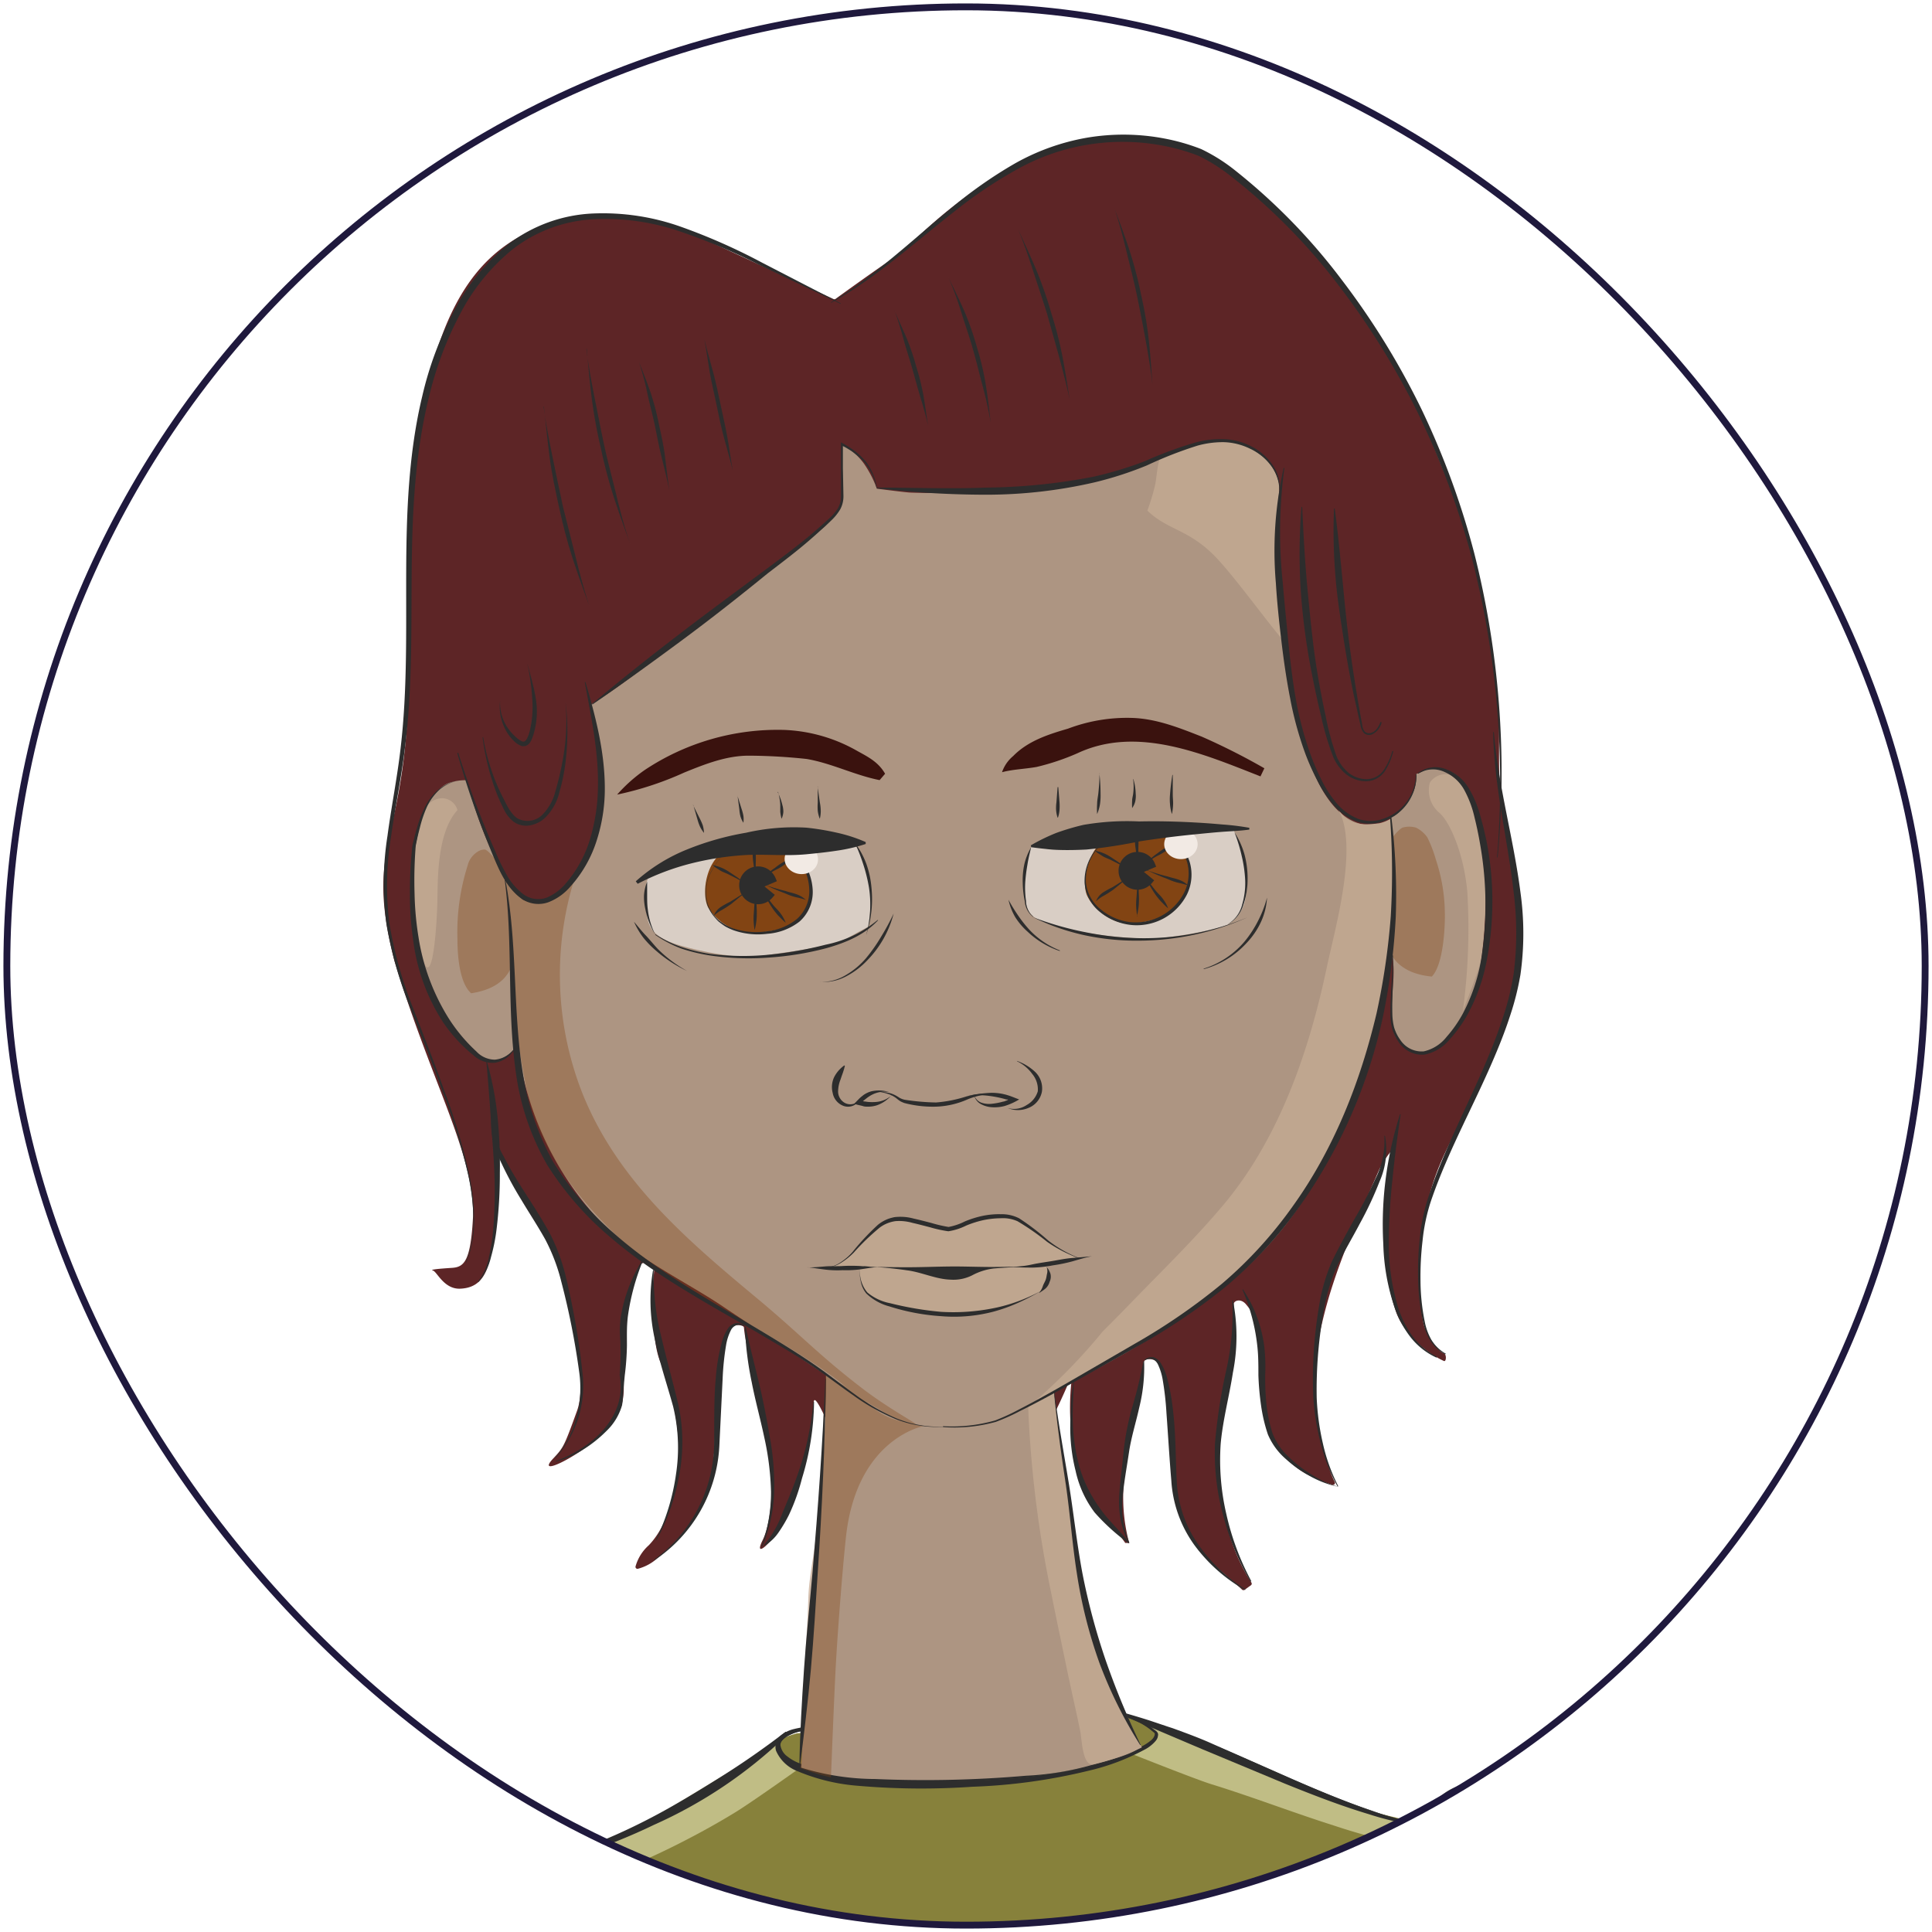 <svg id="artwork" xmlns="http://www.w3.org/2000/svg" xmlns:xlink="http://www.w3.org/1999/xlink" viewBox="0 0 282 282"><defs><style>.cls-1,.cls-16{fill:none;stroke-miterlimit:10;}.cls-1{stroke:#1f193d;}.cls-2{clip-path:url(#clip-path);}.cls-3{fill:#87813b;}.cls-4{fill:#253635;}.cls-5{opacity:0.29;}.cls-6{fill:#824413;}.cls-7{fill:#c0bd85;}.cls-15,.cls-8{fill:#2d2d2d;}.cls-9{fill:#5d2526;}.cls-10{fill:#ad9582;}.cls-11{opacity:0.35;}.cls-12,.cls-13{fill:#bfa68f;}.cls-13,.cls-15{fill-rule:evenodd;}.cls-14{fill:#d9cec5;}.cls-16{stroke:#2d2d2d;}.cls-17{fill:#f2eae4;}.cls-18{fill:#3a120e;}</style><clipPath id="clip-path"><rect id="face_clip" class="cls-1" x="1" y="1" width="280" height="280" rx="140"/></clipPath></defs><g class="cls-2"><g id="torso_holding_baby"><g id="torso_neutral_colour" data-name="torso neutral colour"><path class="cls-3" d="M261.23,444.82c.11-.47-.25-6.63-.31-7.11-3.29-25.95-24.87-152.27-27-160.23s-6-10.39-12.59-10c-8.36.43-22.74-2.81-33-7.06-7-2.89-21-8.92-23.44-9.93a4.13,4.13,0,0,0-1.87-.31L116.31,253a14.24,14.24,0,0,0-3.55,1.52c-6.16,4.1-24.88,17.44-36.44,17.82a2.43,2.43,0,0,0-.38,0c-10.14,1.45-18.54,3-25.8,5.94s-10,19-10.68,32.17c-.62,11.47-5.12,96.5-6,123.4a4,4,0,0,0,5.72,3.8l.12-.06c8.78-3.89,14.34-2.74,20.19-.55s3.36,2.65,6.32,3.22c2,.38,2.35,8,1.94,10.69-.92,6-4.37,14.14-6.59,23.44C57.74,488.55,49.67,522,48,528.62c-2.48,10,0,22.73,0,22.73s14.44,12.16,21.43,15.59c19.5,6.67,24.29-5.11,31.33-9.24,2.54-1.49,8.68-2,11.65-1.49,11.94,2,31.26,5,47.69,8.23,20.67,4,39.93,9.89,53.34,13.46,2.95.79,8.4-.78,10.75-2.17.85-.5,4.35-3.91,5-5.64a5.13,5.13,0,0,0,.3-3.49,6.72,6.72,0,0,0-1.25-1.93s1.42-30.11,1.44-32.94l-.83-29.33a4.07,4.07,0,0,1,1.07-2.82l15.9-17.19s5.65-3.26,6.9-5c1.83-2.5,3.4-6.36,4.45-8.57C259.82,463.32,261.23,444.82,261.23,444.82Z"/><path class="cls-4" d="M82.06,270.8S80.48,260.38,65.29,266c-7.41,2.74-5.11,16.07-5.11,21.18s0,11,.73,19,.25,14.25,2.19,26.3c1.1,11.81,12.78,48.11,21.15,62.83,6.6,9.9,13.67,25.72,16.83,37.24,4,14.54,10.59,40.18,7.54,44.24-11,14.61-19.22,21.66-32.6,20.53-14.14-1.2-16.9-16-16.9-16a3.11,3.11,0,0,0-3.11-.76c-3.4,1.31-8,4.08-1.56,19.49,4,9.58,16.68,27.51,27.64,34.08s41.64,21.18,59.9,17.53,88.57-26.26,90.36-37.29c.47-2.86.27-3.77-.3-5.22-4.05-10.37-33,10.22-37.47-7.68-1.8-7.17-6-27.16-11-39.66,2-14.31,5.1-38.66,6.56-52.54,1.2-9.76,8.37-14.94,16.81-35.84a373.56,373.56,0,0,0,16.07-57.71c2.93-16.07,2.19-43.83,1.46-48.21s-9-12.76-17.69-1.42a16,16,0,0,0,6,.82S215,305.46,207,320.8s-21.91,46-40.9,57.71S138.59,391.74,124.46,396c-6.59,2-48.26-60.32-50.81-72.29-7.93-37.21-3.17-50.54-3.17-50.54a62.69,62.69,0,0,0,6.88-.59A47.08,47.08,0,0,0,82.06,270.8Z"/></g><g id="torso_shading_dark" class="cls-5"><path class="cls-6" d="M56.42,277.61c-12.93,1.08,6.12,97.92,7.75,108.28,4.23,26.92-3.05,50.67-3.05,50.67S68,443,71.57,442c4.06-1.12,11.58,4.39,11.58,4.39a22.61,22.61,0,0,1,1.52-9c1.81-4.27,5.45-6.54,8.3-5.93s8.11,1.11,8.11,1.11L97.7,422.15s-.45,6.36-8.64,4.12c-4-1.1-5.77-4.12-6.75-9.77a35.31,35.31,0,0,1-.22-9.41A38.22,38.22,0,0,1,85,396.2s-11.82-22.37-14.55-30.47C56.42,324.26,62.64,277.1,56.42,277.61Z"/></g><g id="torso_shading_light"><path class="cls-7" d="M107.52,264.41c2.4-1.49,9.3-6.4,9.3-6.4s-2.47-.94-2.89-1.66a6.14,6.14,0,0,1,0-2.29s-17.33,10.6-23.1,14c-3.48,2-6.15,2.34-10,3.53a52.56,52.56,0,0,1-9.62,1.77,27.19,27.19,0,0,0,10.85,1.83C89,274.71,101.65,268.05,107.52,264.41Z"/><path class="cls-7" d="M43.78,283.34c-1,4.62-2.3,9.16-3.23,13.78a1.47,1.47,0,0,1-.08.25c-1.5,24.55-6,96.35-6,101.51,0,5.95-.84,42.79-.84,42.79l6.29-5.13s1-26.76,1.49-35.18,2-100.09,3-105,5-17.34,5-17.34C47.34,282,45.33,282.46,43.78,283.34Z"/><path class="cls-7" d="M168.84,253.82c-.32.35-.87.37-1.41,1.09a3.66,3.66,0,0,1-2.17,1.12s9.4,3.74,11.56,4.4c6,1.85,11.93,4.15,18,6.07,3,1,6,1.83,9.07,2.49,1.54.34,3.1.55,4.66.75l4.42.51-.31-3.37-3.34-.18a24.87,24.87,0,0,1-7-1.53c-10.9-3.31-20.77-7.92-31.25-12.41-.89-.38-3.27-1-4.16-1.37C167.58,251.68,169.27,253.34,168.84,253.82Z"/><path class="cls-7" d="M260.37,432c-2.85-18.67-4.82-30.61-7.25-49.35-.54-2.76-1.1-5.62-1.66-8.55-1.52-7.43-3.13-14.85-4.92-22.23a1.09,1.09,0,0,1,.41-1.17c-6-31.11-11.24-63.57-12.2-69.22-.85-4.93-3.2-10.41-6.13-13-1.09-1-4.09-1-4.09-1l.92,5.9s3.25.5,4.68,7.15c1.26,5.86,7.1,56.25,10.3,71.05,5.78,26.82,14.31,83.83,13.41,97.86-.77,11.84-7,13.81-18.12,12.28,1,.94,5.72,5.52,6.55,6.4,3.35,3.54,4.62,13.49,4.62,13.49s7.59-2.48,11.48-16.13c1.49-5.21,2.28-14.38,2.52-16.75.14-1.26,0-3.86,0-5.13C260.64,442.05,260.61,433.6,260.37,432Z"/></g><g id="outline"><path class="cls-8" d="M121.32,395.6c-7.59-8.81-15.18-17.64-22.25-26.9a193.68,193.68,0,0,1-18.88-29.37,110.76,110.76,0,0,1-11.12-33.09c-1.81-11.53-1.4-23.53,2.11-34.67l.09,0a82.24,82.24,0,0,0-1.21,34.49A117.53,117.53,0,0,0,80.91,339,195,195,0,0,0,99.47,368.4c7,9.32,14.44,18.23,21.93,27.13Z"/><path class="cls-8" d="M123.15,398.2a120.3,120.3,0,0,0,70.31-49.61,121.42,121.42,0,0,0,17-40.23,123.64,123.64,0,0,0,2-43.69l.09,0a115.18,115.18,0,0,1-1.1,43.93A117.16,117.16,0,0,1,194.12,349a120.15,120.15,0,0,1-70.95,49.26Z"/><path class="cls-8" d="M155.2,429.2c24.28-18.78,43.16-44.14,55.07-72.3a190.7,190.7,0,0,0,12.55-44,182.61,182.61,0,0,0,1.56-45.77h.1a165.52,165.52,0,0,1-.67,45.93A180.31,180.31,0,0,1,211,357.21c-12.13,28.21-31.28,53.51-55.75,72.07Z"/><path class="cls-8" d="M246.53,482a19.49,19.49,0,0,0,8.86-9.14,36,36,0,0,0,2.42-6,56.76,56.76,0,0,0,1.59-6.29,79.46,79.46,0,0,0,1-25.86c-.95-8.61-2.72-17.12-4.19-25.68l-4.46-25.66c-2.93-17.11-5.84-34.23-8.61-51.37l-8.31-51.41.1,0c3.29,17.05,6.29,34.15,9.19,51.27s5.59,34.27,8.42,51.4l4.32,25.68c1.42,8.56,3.13,17.08,4,25.74a79.76,79.76,0,0,1-1.21,26,57.91,57.91,0,0,1-1.64,6.31,36.45,36.45,0,0,1-2.49,6,23,23,0,0,1-3.74,5.33,17.78,17.78,0,0,1-5.26,3.8Z"/><path class="cls-8" d="M71.26,396.82l3.32,32.46.42,4.06a26.51,26.51,0,0,1,.24,4.09,5.19,5.19,0,0,1-1.59,3.79,3.85,3.85,0,0,1-1.92.88,5,5,0,0,1-2.1-.17c-2.72-.75-4.82-2.67-7.17-3.93a23.4,23.4,0,0,0-7.63-2.52,25.66,25.66,0,0,0-15.67,2.58,23.41,23.41,0,0,0-3.38,2.17,6,6,0,0,0-.78.64l-1,.92-.61.54c0,.05,0,0,0,0v-.7l0-1.44.15-8.15q.32-16.32.87-32.63c.72-21.75,1.67-43.49,3.09-65.2q1.05-16.29,2.38-32.56c.44-5.38.9-11,3.31-16a18,18,0,0,1,5.11-6.38,12.47,12.47,0,0,1,7.59-2.75v.1a12.32,12.32,0,0,0-7.41,2.88,17.74,17.74,0,0,0-4.89,6.34c-2.26,4.93-2.63,10.44-3,15.84Q39.42,318,38.46,334.24C37.18,356,36,377.67,35.18,399.41q-.61,16.3-1,32.61L34,440.18l0,.6c0,.06,0,.16,0,.19l.15-.13.49-.43a7.1,7.1,0,0,1,.8-.65,24.91,24.91,0,0,1,3.48-2.21,26.18,26.18,0,0,1,16-2.56,24.09,24.09,0,0,1,7.78,2.62l1.76,1.07,1.69,1.12a14.44,14.44,0,0,0,3.6,1.75,3.87,3.87,0,0,0,3.68-.62,4.83,4.83,0,0,0,1.47-3.52,26.12,26.12,0,0,0-.21-4l-.39-4.06-3.12-32.48Z"/><path class="cls-8" d="M212,320.21c3.14-12.09,6.64-24.15,8.28-36.52.44-3.09.67-6.2.84-9.3,0-1.56.14-3.11.11-4.66v-2.34l-.07-2.33,0-1v0c-.65-.49-1.1-1-1.67-1.38-.27-.22-.56-.38-.85-.58s-.59-.33-.9-.45a6.11,6.11,0,0,0-4-.29c-2.69.71-4.91,2.71-6.84,4.78l-.08-.06c1.76-2.24,3.85-4.44,6.74-5.36a6.73,6.73,0,0,1,4.45.15,13,13,0,0,1,3.65,2.41c.14.15.29.3.43.47l.06,1.32.12,2.35v2.36c0,1.58-.1,3.14-.16,4.71-.23,3.14-.54,6.26-1,9.36-1.84,12.43-5.57,24.42-9,36.44Z"/><path class="cls-8" d="M63,280.93a25.59,25.59,0,0,1-.49-8.86A11.27,11.27,0,0,1,64,267.81a7.39,7.39,0,0,1,3.43-3,12.6,12.6,0,0,1,4.47-.94,13.14,13.14,0,0,1,4.53.55,9.7,9.7,0,0,1,4,2.27,5.63,5.63,0,0,1,1.71,4.14H82a5.85,5.85,0,0,0-2.08-3.62,10.07,10.07,0,0,0-3.78-1.83,15.82,15.82,0,0,0-4.23-.52,11.8,11.8,0,0,0-4.18.69,6.6,6.6,0,0,0-3.18,2.64,10.59,10.59,0,0,0-1.54,4,25.72,25.72,0,0,0,.1,8.75Z"/><path class="cls-8" d="M73.08,272.87A48.46,48.46,0,0,0,84.4,270.2a86.23,86.23,0,0,0,10.67-4.64c3.45-1.78,6.77-3.8,10.05-5.87s6.45-4.29,9.54-6.68l.07.07a58.47,58.47,0,0,1-9.07,7.45,80.21,80.21,0,0,1-10.23,5.75,83.86,83.86,0,0,1-10.88,4.39A47.75,47.75,0,0,1,73.08,273Z"/><path class="cls-8" d="M212.8,266.93A43.94,43.94,0,0,1,200,264.71c-4.17-1.27-8.23-2.88-12.26-4.53s-8-3.3-12-5-8-3.42-12-5.06l0-.1a111.87,111.87,0,0,1,12.36,4.24c4,1.62,8,3.48,12,5.22s8,3.42,12.09,4.81a44.77,44.77,0,0,0,12.69,2.58Z"/><path class="cls-8" d="M164.26,250.48a10.49,10.49,0,0,1,3.88,1.83l.42.33a.82.82,0,0,1,.37.47,1.33,1.33,0,0,1-.39,1.07,5.8,5.8,0,0,1-1.77,1.28,33.27,33.27,0,0,1-8.08,2.93,83.6,83.6,0,0,1-17,2.24,107.42,107.42,0,0,1-17.2-.22,41.5,41.5,0,0,1-4.27-.76,17.55,17.55,0,0,1-4.11-1.47,6,6,0,0,1-1.82-1.31,2.67,2.67,0,0,1-.87-2.11,1.79,1.79,0,0,1,.55-1,3.41,3.41,0,0,1,.94-.62,8.5,8.5,0,0,1,2.08-.59l0,.1a8.35,8.35,0,0,0-2,.75c-.58.34-1.16.83-1.17,1.46a2.23,2.23,0,0,0,.84,1.65,5.55,5.55,0,0,0,1.71,1.09,27.15,27.15,0,0,0,8.18,1.86,142.62,142.62,0,0,0,17.06.42,86.23,86.23,0,0,0,17-1.91,33.54,33.54,0,0,0,8-2.73,5.61,5.61,0,0,0,1.71-1.18,1.19,1.19,0,0,0,.37-.85c0-.14-.13-.23-.29-.35l-.41-.34a10.57,10.57,0,0,0-3.77-1.9Z"/><path class="cls-8" d="M236.15,288.78c-.3-2.07-.75-4.1-1.22-6.13s-.92-4-1.54-6a21.28,21.28,0,0,0-2.79-5.45,9.38,9.38,0,0,0-4.88-3.61h0a10.22,10.22,0,0,1,5.27,3.31,15.88,15.88,0,0,1,3,5.57,38,38,0,0,1,1.41,6.12c.3,2.07.53,4.14.75,6.22Z"/><path class="cls-8" d="M121.21,395.43c-7.54-8.81-15.08-17.64-22.09-26.89a193.83,193.83,0,0,1-18.75-29.31,112.18,112.18,0,0,1-11-32.94,78.12,78.12,0,0,1,1.83-34.54c0-.1.06-.18.07-.17a.5.5,0,0,1,0,.19,80.71,80.71,0,0,0-1.39,34.44,115.9,115.9,0,0,0,10.9,32.84A193.4,193.4,0,0,0,99.3,368.4c7,9.28,14.45,18.15,22,27,.07.09.12.16.11.17A.7.7,0,0,1,121.21,395.43Z"/><path class="cls-8" d="M121.19,395.32c-7.46-8.85-14.92-17.72-21.86-27A194.74,194.74,0,0,1,80.79,339a117.43,117.43,0,0,1-10.89-32.9,82.24,82.24,0,0,1,1.18-34.53l.14.24-.1,0,.25-.13-.08.26c-3.42,11.08-3.77,23-2,34.38a111.93,111.93,0,0,0,11,32.81A193.56,193.56,0,0,0,99,368.37c7,9.25,14.54,18.09,22.06,26.94a1.24,1.24,0,0,1,.22.29l-.26-.26c-7.63-8.75-15.23-17.54-22.3-26.76A192,192,0,0,1,79.9,339.3a110.17,110.17,0,0,1-11.07-33,77,77,0,0,1,2.08-34.57l.08-.26.05-.19.19.06.1,0,.19,0,0,.19A82.18,82.18,0,0,0,70.2,306,117.54,117.54,0,0,0,81,338.88a194.59,194.59,0,0,0,18.45,29.37c6.91,9.29,14.35,18.17,21.79,27l.18.23v0h0l-.09.05s0,0,.07-.08v0A1.58,1.58,0,0,1,121.19,395.32Z"/><path class="cls-8" d="M123.39,398.16a118.49,118.49,0,0,0,87.28-89.64,121.24,121.24,0,0,0,1.82-43.63c0-.14,0-.24,0-.23a1.22,1.22,0,0,1,0,.22,117.32,117.32,0,0,1-1.38,43.75A118.36,118.36,0,0,1,194,348.92a120.39,120.39,0,0,1-70.56,49.29l-.24,0S123.26,398.19,123.39,398.16Z"/><path class="cls-8" d="M123.55,398.17A120.15,120.15,0,0,0,194.05,349a117.12,117.12,0,0,0,17.17-40.17,115.33,115.33,0,0,0,1.19-43.65l-.07-.44.23.16h-.1l.16-.22a123.73,123.73,0,0,1-1.88,43.53,121.23,121.23,0,0,1-16.84,40.18A120,120,0,0,1,123.6,398.1a2.31,2.31,0,0,1-.45.1,3.28,3.28,0,0,1,.43-.15,120.66,120.66,0,0,0,69.91-50,122,122,0,0,0,16.77-40,123.3,123.3,0,0,0,2-43.37l0-.19.2,0,.09,0,.2,0,0,.2.07.45a115.33,115.33,0,0,1-1.27,43.77,117.17,117.17,0,0,1-17.3,40.23,120.24,120.24,0,0,1-70.67,49.15l-.39.09h0c0-.07,0-.1,0-.1l0,.09h0Z"/><path class="cls-8" d="M155.42,429.06a174.25,174.25,0,0,0,32.14-32.52A185.42,185.42,0,0,0,210.46,357,188.4,188.4,0,0,0,223.05,313a177.79,177.79,0,0,0,1.37-45.68.62.62,0,0,1,0-.25.69.69,0,0,1,0,.24,169.5,169.5,0,0,1-.93,45.77,182.78,182.78,0,0,1-12.71,44,185.5,185.5,0,0,1-23.09,39.55,174.27,174.27,0,0,1-32.29,32.43c-.11.09-.21.16-.22.14A1.11,1.11,0,0,1,155.42,429.06Z"/><path class="cls-8" d="M155.58,429c24.33-18.6,43.33-43.84,55.37-71.93a180.1,180.1,0,0,0,12.69-43.94,166.17,166.17,0,0,0,.68-45.7l0-.31.22.18h-.1l.18-.22a187.65,187.65,0,0,1-13.92,89.53c-11.92,28.2-30.8,53.59-55.07,72.3a1.9,1.9,0,0,1-.39.28,4.36,4.36,0,0,1,.36-.32c24.08-18.92,42.83-44.29,54.64-72.45a188.86,188.86,0,0,0,14-89.3l0-.2.2,0h.1l.2,0,0,.19,0,.31a165.66,165.66,0,0,1-.77,45.79,179.87,179.87,0,0,1-12.79,44c-12.1,28.1-31.16,53.32-55.54,71.88l-.34.25h0a.44.44,0,0,1-.05-.09.3.3,0,0,1,.07.08h0Z"/><path class="cls-8" d="M246.8,481.84a16.38,16.38,0,0,0,5.13-3.88,21.57,21.57,0,0,0,2-2.54,32.33,32.33,0,0,0,1.62-2.8,37.17,37.17,0,0,0,2.39-6,56.68,56.68,0,0,0,1.57-6.29,87,87,0,0,0,1.56-12.86,90.33,90.33,0,0,0-.54-12.95c-1-8.6-2.7-17.09-4.15-25.63L252,383.28q-4.35-25.61-8.55-51.24l-8.49-51.24c0-.16,0-.28,0-.27a1.45,1.45,0,0,1,.07.26c3.15,17,6.06,34.1,8.94,51.17l8.44,51.25,4.33,25.61c1.43,8.53,3.15,17,4.07,25.65a80.27,80.27,0,0,1-1.1,25.87,57.55,57.55,0,0,1-1.6,6.3,35.55,35.55,0,0,1-2.42,6,30.19,30.19,0,0,1-1.63,2.81,23.44,23.44,0,0,1-2,2.54,16.66,16.66,0,0,1-5.17,3.88l-.27.11A.88.88,0,0,1,246.8,481.84Z"/><path class="cls-8" d="M247,481.81a17.93,17.93,0,0,0,5.12-3.91,23.74,23.74,0,0,0,3.61-5.37,47.93,47.93,0,0,0,4-12.31,88.58,88.58,0,0,0,1.6-12.87,90.45,90.45,0,0,0-.5-13c-.92-8.62-2.64-17.12-4.06-25.66l-4.33-25.62L244,331.83,238.06,299l5.28,32.57,8.6,51.25,4.41,25.61c1.45,8.53,3.21,17,4.18,25.65a92.41,92.41,0,0,1,.6,13A86.12,86.12,0,0,1,259.62,460a48.89,48.89,0,0,1-3.91,12.38,20.08,20.08,0,0,1-8.69,9.38,2.16,2.16,0,0,1-.49.22l.47-.26a20.06,20.06,0,0,0,8.58-9.41,48.85,48.85,0,0,0,3.81-12.35,87.25,87.25,0,0,0,1.45-12.88,91.74,91.74,0,0,0-.66-12.94c-1-8.6-2.78-17.08-4.25-25.62l-4.48-25.59-8.59-51.26L238.74,306l-3.56-22.1-.11-.71-.06-.34v-.17l0-.28-.05-.64-.05-.7,0-.38,0-.19v-.1s0,0,0-.05,0,0,.07,0l.41,1.7.22.95.11.5,0,.12,0,.07.05.3.25,1.41,3.72,20.79,4.56,25.58,8.35,51.29,4.29,25.63c1.41,8.54,3.11,17.05,4,25.67a92.26,92.26,0,0,1,.48,13,88.72,88.72,0,0,1-1.63,12.89,48,48,0,0,1-4,12.32,24.56,24.56,0,0,1-3.63,5.38,18.09,18.09,0,0,1-5.15,3.92l-.45.2h0a.31.31,0,0,1,0-.09l.05.08h0A3.67,3.67,0,0,1,247,481.81Z"/><path class="cls-8" d="M71.27,397.19l3.26,32.38.4,4a21.38,21.38,0,0,1,.19,4.08,4.81,4.81,0,0,1-1.73,3.61,4.32,4.32,0,0,1-4,.46c-2.64-.83-4.72-2.71-7.1-4a23.89,23.89,0,0,0-7.67-2.49A25.81,25.81,0,0,0,39,438c-.6.3-1.16.68-1.74,1s-1.1.79-1.65,1.18a7.92,7.92,0,0,0-.77.64l-.84.75-.29.26-.15.13s0,0,0,0v-.1l0-.78,0-1,.15-8.13q.34-16.28.9-32.54c.75-21.68,1.75-43.36,3.12-65q1-16.25,2.31-32.47c.42-5.37.82-10.93,3.12-15.92a17.94,17.94,0,0,1,4.94-6.44,12.6,12.6,0,0,1,7.45-3c.2,0,.36,0,.34,0l-.34,0a12.56,12.56,0,0,0-7.36,3,17.8,17.8,0,0,0-4.82,6.41c-2.23,5-2.59,10.48-3,15.86q-1.19,16.23-2.16,32.47-2,32.48-3.22,65-.6,16.26-1,32.52l-.18,8.14,0,1v.24c0,.07,0,0,.05,0l.09-.07.68-.61a8,8,0,0,1,.79-.65c.56-.39,1.08-.83,1.67-1.19s1.15-.72,1.76-1a26,26,0,0,1,15.86-2.66,23.79,23.79,0,0,1,7.74,2.53c2.4,1.27,4.46,3.15,7.05,4a4.15,4.15,0,0,0,3.81-.43A4.61,4.61,0,0,0,75,437.67a21.9,21.9,0,0,0-.17-4l-.4-4.05-3.17-32.39a1.1,1.1,0,0,1,0-.37A1.79,1.79,0,0,1,71.27,397.19Z"/><path class="cls-8" d="M71.24,397.46l2.09,21.59,1,10.79.51,5.4a12.92,12.92,0,0,1,0,2.71,5,5,0,0,1-.95,2.53,3.51,3.51,0,0,1-2.36,1.3,5.45,5.45,0,0,1-2.67-.45,27.4,27.4,0,0,1-4.69-2.72A23.38,23.38,0,0,0,54.13,435a26.16,26.16,0,0,0-10.7.86,24.9,24.9,0,0,0-5,2.06,24.4,24.4,0,0,0-2.29,1.43c-.37.26-.73.54-1.08.82l-.52.43-.63.56a3.11,3.11,0,0,1,0-.78l0-.67,0-1.34.06-2.68.13-5.37.33-10.74.68-21.48,2.13-42.92,1.07-21.46,1.36-21.45.69-10.72a66.31,66.31,0,0,1,1.31-10.68,26.81,26.81,0,0,1,1.72-5.12,18.07,18.07,0,0,1,3-4.51,13.39,13.39,0,0,1,9.46-4.78l-.19.2v-.1l.2.19a11.46,11.46,0,0,0-1.65.13,13.43,13.43,0,0,0-7,3.62,18.26,18.26,0,0,0-4.44,6.64c-2,5-2.35,10.51-2.78,15.9l-2.34,32.46c-1.37,21.66-2.31,43.34-3,65L34,421.58l-.3,10.54-.1,5.28,0,2.63,0,1.32v.54s0,0,.06,0l.86-.77c.33-.3.7-.6,1.06-.89a21,21,0,0,1,2.28-1.58,25.16,25.16,0,0,1,5-2.31,26.34,26.34,0,0,1,10.94-1.14,23.56,23.56,0,0,1,10.35,3.64,25.48,25.48,0,0,0,4.74,2.72,5.92,5.92,0,0,0,2.61.47,3.79,3.79,0,0,0,2.36-1.11A4.6,4.6,0,0,0,75,438.52a11.16,11.16,0,0,0,.13-2.71c-.14-1.82-.35-3.65-.52-5.47l-1.1-10.95L71.3,397.5a3.49,3.49,0,0,1,0-.68s0,.32.09.67l2.31,21.88,1.14,10.94c.18,1.83.41,3.64.55,5.48a10.81,10.81,0,0,1-.12,2.78A4.94,4.94,0,0,1,74,441.08a4.06,4.06,0,0,1-2.52,1.19,6.15,6.15,0,0,1-2.75-.47,26.68,26.68,0,0,1-4.8-2.73,23.06,23.06,0,0,0-10.22-3.56,25.92,25.92,0,0,0-10.78,1.16A24.31,24.31,0,0,0,38,439a20.37,20.37,0,0,0-2.24,1.56c-.35.28-.7.56-1,.88l-1.19,1.06c-.29.18-.38.12-.41-.26v-.85l0-1.31,0-2.64.09-5.28.27-10.54.54-21.1c.69-21.69,1.64-43.38,3-65L39.53,303c.43-5.38.76-10.92,2.83-16a18.69,18.69,0,0,1,4.55-6.78,13.82,13.82,0,0,1,7.24-3.71,10.85,10.85,0,0,1,1.71-.13h.19v.49h-.2a13.09,13.09,0,0,0-9.19,4.64,18.29,18.29,0,0,0-2.91,4.42,26.32,26.32,0,0,0-1.7,5.05,66.16,66.16,0,0,0-1.32,10.62L40,312.26,38.65,333.7l-1.1,21.45-2.19,42.92-.71,21.47-.34,10.74-.14,5.37-.06,2.68,0,1.35v.91c0,.05,0,.2,0,.18l.38-.33L35,440c.35-.29.71-.56,1.08-.82a26.2,26.2,0,0,1,2.31-1.44,25.27,25.27,0,0,1,5-2.07,26.43,26.43,0,0,1,10.76-.85,23.64,23.64,0,0,1,10.13,3.69,27.2,27.2,0,0,0,4.66,2.71,5.41,5.41,0,0,0,2.62.45,3.4,3.4,0,0,0,2.28-1.25,4.89,4.89,0,0,0,.94-2.48,13.53,13.53,0,0,0,0-2.7l-.51-5.39-1-10.8-2.06-21.59a5.12,5.12,0,0,1,0-.63h0A6,6,0,0,1,71.24,397.46Z"/><path class="cls-8" d="M212,320.12c1.61-6,3.3-12,4.79-18.09a170.52,170.52,0,0,0,3.64-18.32c.45-3.08.7-6.18.89-9.29s.2-6.21,0-9.32l0-1.17c0-.1,0-.05,0-.07h0l-.1,0-.13-.1-.46-.39a13.57,13.57,0,0,0-1.83-1.39,6.36,6.36,0,0,0-4.33-.95,9.34,9.34,0,0,0-4.16,1.84c-.64.44-1.19,1-1.79,1.49L206.92,266c0,.05-.08.07-.08.06s0-.05,0-.09c.51-.58,1-1.18,1.55-1.76s1.11-1.1,1.75-1.56a9.53,9.53,0,0,1,4.24-2,6.81,6.81,0,0,1,4.62.93A13.36,13.36,0,0,1,221,263l.44.36.11.07,0,0,.12.07c.21,0,.16.33.17.41l.06,1.17a86.14,86.14,0,0,1,0,9.37c-.22,3.12-.51,6.23-1,9.32A173.15,173.15,0,0,1,217,302.09c-1.55,6-3.29,12-5,18,0,.06,0,.1-.05.09S212,320.17,212,320.12Z"/><path class="cls-8" d="M212.08,320.12c3.38-12,7.07-24,8.86-36.33.48-3.08.79-6.18,1-9.29a88.17,88.17,0,0,0,0-9.34l-.07-1.16v-.24l-.16-.17a2.94,2.94,0,0,0-.4-.39,20.41,20.41,0,0,0-1.84-1.41,7,7,0,0,0-4.32-1.24,8.43,8.43,0,0,0-4.22,1.61,16.77,16.77,0,0,0-3.35,3.17l-.66.82,0-.28.08.07h-.28a17.43,17.43,0,0,1,5.78-4.46,7,7,0,0,1,3.67-.55,5.8,5.8,0,0,1,1.79.54c.29.15.53.24.85.44l.76.53h0a10.74,10.74,0,0,1,.89.72l.42.36.21.18s.28.15.26.33a110.73,110.73,0,0,1-.82,19.54C218.84,296,215.32,308,212.05,320c0,.11-.06.19-.07.18a.41.41,0,0,1,0-.19c3-12.11,6.44-24.15,8-36.52a117.26,117.26,0,0,0,.83-19.35l-.3-.25-.43-.37a10.86,10.86,0,0,0-.85-.7h0l-.74-.51c-.18-.12-.51-.26-.75-.4a5.62,5.62,0,0,0-1.68-.51,6.35,6.35,0,0,0-3.43.5,17,17,0,0,0-5.66,4.33l-.13.14-.14-.12-.08-.07-.15-.13.12-.15.67-.82a17.29,17.29,0,0,1,3.44-3.23,8.75,8.75,0,0,1,4.42-1.65,7.27,7.27,0,0,1,4.52,1.31,20.44,20.44,0,0,1,1.86,1.44,3,3,0,0,1,.44.43l.24.25V264l.06,1.17a88.76,88.76,0,0,1-.08,9.37c-.24,3.12-.56,6.22-1.05,9.31-1.86,12.37-5.6,24.32-9,36.31l0,.1v0h0c-.06,0-.09,0-.09-.05s0,0,.1,0h0Z"/><path class="cls-8" d="M63,280.88a25.33,25.33,0,0,1-.37-8.81,11,11,0,0,1,1.49-4.18A7.19,7.19,0,0,1,67.51,265a12.66,12.66,0,0,1,4.38-.88,13.57,13.57,0,0,1,4.44.55,9.75,9.75,0,0,1,3.93,2.14,5.6,5.6,0,0,1,1.82,4s0,.05,0,.05,0,0,0,0A5.77,5.77,0,0,0,80,267a9.71,9.71,0,0,0-3.82-1.92,14.8,14.8,0,0,0-4.29-.53,12.23,12.23,0,0,0-4.25.75,6.88,6.88,0,0,0-3.24,2.72,10.81,10.81,0,0,0-1.53,4.06,25.29,25.29,0,0,0,.2,8.76s0,.05,0,.05S63,280.91,63,280.88Z"/><path class="cls-8" d="M63.09,280.92a26.23,26.23,0,0,1-.18-8.57,11.38,11.38,0,0,1,1.45-4.05,6.9,6.9,0,0,1,3.21-2.83,11.62,11.62,0,0,1,4.24-.77,15.92,15.92,0,0,1,4.29.48A10.26,10.26,0,0,1,80,267a6.06,6.06,0,0,1,2.18,3.74l-.2-.16h.1l-.19.19a5,5,0,0,0-.06-.94,5.68,5.68,0,0,0-2.19-3.55,10.49,10.49,0,0,0-3.89-1.84,13.58,13.58,0,0,0-4.31-.34,12.31,12.31,0,0,0-4.2,1A7.27,7.27,0,0,0,64.15,268a11,11,0,0,0-1.44,4.08,26.14,26.14,0,0,0,.32,8.77c0,.05,0,.09,0,.09s0,0,0-.08a24.34,24.34,0,0,1-.61-8.84,11.41,11.41,0,0,1,1.41-4.25,7.74,7.74,0,0,1,3.27-3.09,12.52,12.52,0,0,1,4.37-1.07,14,14,0,0,1,4.47.38,11.07,11.07,0,0,1,4,2,6.14,6.14,0,0,1,2.3,3.84,4.86,4.86,0,0,1,.06,1V271h-.46l0-.18a5.71,5.71,0,0,0-2-3.53A9.86,9.86,0,0,0,76,265.48a15.72,15.72,0,0,0-4.21-.52,11.58,11.58,0,0,0-4.17.71,6.67,6.67,0,0,0-3.14,2.73,10.86,10.86,0,0,0-1.46,4,26,26,0,0,0,.09,8.53c-.09.07-.11,0-.12,0S63.08,280.87,63.09,280.92Z"/><path class="cls-8" d="M73.15,272.89a47.42,47.42,0,0,0,11.32-2.58,84.61,84.61,0,0,0,10.69-4.57c3.46-1.76,6.81-3.73,10.07-5.82a98.07,98.07,0,0,0,9.4-6.85s.06,0,.06,0,0,0,0,0a68.11,68.11,0,0,1-9.16,7.24,89.07,89.07,0,0,1-10.16,5.76,87.45,87.45,0,0,1-10.8,4.43,48.38,48.38,0,0,1-11.39,2.41s-.07,0-.07,0S73.11,272.89,73.15,272.89Z"/><path class="cls-8" d="M73.12,272.94a47,47,0,0,0,11.41-2.34,84.28,84.28,0,0,0,10.8-4.4,67.05,67.05,0,0,0,19.13-13.13l.12-.13v.28l-.07-.08.27,0q-4.56,3.56-9.44,6.68c-3.25,2.06-6.54,4.08-10,5.84a85,85,0,0,1-10.76,4.62,46.51,46.51,0,0,1-11.4,2.57c-.07,0-.13,0-.12,0s0,0,.12,0A50.45,50.45,0,0,0,84.48,270a88.73,88.73,0,0,0,10.65-4.73c3.4-1.78,6.68-3.78,9.94-5.82s6.42-4.24,9.47-6.58l.15-.11.12.13.07.08.12.14-.13.13-.13.13a67.19,67.19,0,0,1-19.31,13,83.28,83.28,0,0,1-10.86,4.33A47.14,47.14,0,0,1,73.12,273h-.06v0c0-.06,0-.1,0-.1s0,0,0,.1l0,0Z"/><path class="cls-8" d="M212.73,266.9A44.89,44.89,0,0,1,200,264.58c-4.14-1.31-8.17-2.92-12.18-4.59l-12-5.06c-4-1.71-8-3.34-12.06-4.85,0,0-.06,0-.05-.05h.07c4.16,1.24,8.21,2.81,12.23,4.44s8,3.44,11.95,5.16,8,3.38,12.09,4.73a44.17,44.17,0,0,0,12.7,2.49s.07,0,.07,0S212.77,266.9,212.73,266.9Z"/><path class="cls-8" d="M212.75,266.85a44.31,44.31,0,0,1-12.36-2.44c-4-1.32-7.91-2.93-11.78-4.59l-11.6-5c-1.93-.84-3.91-1.56-5.89-2.28-1.81-.66-4.65-1.56-4.47-1.48a1.39,1.39,0,0,0-.31-.06h0l21.41,8.94c4,1.67,8,3.28,12.18,4.59a45.69,45.69,0,0,0,12.74,2.38c.08,0,.14,0,.13,0s-.06,0-.13,0a43,43,0,0,1-12.85-2.1c-4.17-1.25-8.23-2.83-12.26-4.46l-12-5-6-2.55-3.3-1.4-1.34-.57-.67-.29-.33-.14-.05,0-.41-.36h0l0,0c.07-.1.14,0,.21-.07l.24,0c1.41.38,3.64,1.07,4.3,1.3,1,.33,2,.68,3,1,2,.73,4,1.46,5.88,2.32l11.57,5.1c3.86,1.68,7.75,3.32,11.74,4.66a43.72,43.72,0,0,0,12.33,2.52h.07v0c0,.06,0,.1,0,.1s0,0,0-.1l0,0Z"/><path class="cls-8" d="M164.35,250.53a10.42,10.42,0,0,1,3.82,1.88l.42.33a.62.62,0,0,1,.29.47,1.41,1.41,0,0,1-.45,1,6.28,6.28,0,0,1-1.76,1.23,34,34,0,0,1-8.06,2.86,85,85,0,0,1-17,2.15,113.81,113.81,0,0,1-17.12-.27,38.3,38.3,0,0,1-4.24-.72,18,18,0,0,1-4.07-1.39,5.94,5.94,0,0,1-1.8-1.23,2.63,2.63,0,0,1-.92-2,2.14,2.14,0,0,1,1.33-1.66,8.27,8.27,0,0,1,2-.64c.05,0,.1,0,.09,0s0,0-.08,0a8.16,8.16,0,0,0-2,.72,2,2,0,0,0-1.18,1.55,2.45,2.45,0,0,0,.9,1.74,5.78,5.78,0,0,0,1.75,1.13,17.94,17.94,0,0,0,4,1.28,42.15,42.15,0,0,0,4.2.65,132.62,132.62,0,0,0,17,.36,84.61,84.61,0,0,0,16.93-2,33.83,33.83,0,0,0,8-2.76,6.21,6.21,0,0,0,1.74-1.18,1.4,1.4,0,0,0,.44-.9c0-.33-.42-.5-.67-.74a10.51,10.51,0,0,0-3.77-1.91c-.06,0-.1,0-.09,0S164.3,250.51,164.35,250.53Z"/><path class="cls-8" d="M164.33,250.57a10.38,10.38,0,0,1,3.74,1.91l.41.33a.58.58,0,0,1,.28.46,1.64,1.64,0,0,1-.52.92,7.59,7.59,0,0,1-1.78,1.14,33.83,33.83,0,0,1-8,2.67,85.37,85.37,0,0,1-16.71,1.94,147.86,147.86,0,0,1-16.84-.34,29.26,29.26,0,0,1-8.25-1.73,6.84,6.84,0,0,1-1.88-1.05,2.83,2.83,0,0,1-1.16-1.86,1.53,1.53,0,0,1,.4-1.09,3.53,3.53,0,0,1,.87-.69,8.67,8.67,0,0,1,2-.77l-.14.23,0-.1.23.16c-.35.06-.69.13-1,.22a4.34,4.34,0,0,0-1.83.88,1.58,1.58,0,0,0-.49,1.72,3.79,3.79,0,0,0,1.19,1.61,7.91,7.91,0,0,0,1.77,1.08,28,28,0,0,0,8.21,2,114.38,114.38,0,0,0,17.07.17,84.49,84.49,0,0,0,16.91-2.18,33,33,0,0,0,8-2.88,5.12,5.12,0,0,0,1.69-1.23,1.25,1.25,0,0,0,.37-.9c0-.31-.4-.49-.66-.72a10.43,10.43,0,0,0-3.77-1.91c-.11,0-.18-.07-.17-.08a.37.37,0,0,1,.18,0,10.31,10.31,0,0,1,3.85,1.84c.25.23.67.37.74.82a1.49,1.49,0,0,1-.39,1,5.32,5.32,0,0,1-1.72,1.31,32.56,32.56,0,0,1-8,3,83.07,83.07,0,0,1-17,2.35,107.94,107.94,0,0,1-17.15-.18,28.14,28.14,0,0,1-8.34-2.08,5.6,5.6,0,0,1-3.17-3,2.11,2.11,0,0,1,0-1.17,2.05,2.05,0,0,1,.64-1,4.7,4.7,0,0,1,2-1c.35-.09.7-.15,1-.22l.2,0,0,.19,0,.1,0,.18-.17,0a8.64,8.64,0,0,0-1.92.72c-.58.33-1.15.81-1.1,1.43a2.47,2.47,0,0,0,1,1.6,6.57,6.57,0,0,0,1.77,1,28.92,28.92,0,0,0,8.15,1.74,144.88,144.88,0,0,0,16.8.42,84.3,84.3,0,0,0,16.69-1.84,33.8,33.8,0,0,0,8-2.63,7,7,0,0,0,1.76-1.11,1.55,1.55,0,0,0,.5-.87.5.5,0,0,0-.25-.4l-.41-.33a10.52,10.52,0,0,0-3.7-1.91l-.09,0h0v0c0-.06,0-.1,0-.09s0,0,0,.1l0,0Z"/><path class="cls-8" d="M236.12,288.75c-.28-2.06-.65-4.11-1.07-6.14a53.67,53.67,0,0,0-1.55-6,19.2,19.2,0,0,0-2.89-5.39,10.35,10.35,0,0,0-4.86-3.6.05.05,0,0,1,0,0h0a9.36,9.36,0,0,1,5.24,3.33,16.8,16.8,0,0,1,2.88,5.59,53.76,53.76,0,0,1,1.39,6.1c.36,2.05.67,4.1.9,6.17,0,0,0,0,0,0Z"/><path class="cls-8" d="M236.12,288.72l-.79-6.19a37,37,0,0,0-1.44-6,15.85,15.85,0,0,0-2.93-5.4,10.19,10.19,0,0,0-5.07-3.27l-.22-.05.25-.15h0l-.14-.24a9.59,9.59,0,0,1,5,3.61,20.57,20.57,0,0,1,2.83,5.49c.62,2,1,4,1.48,6.07s.74,4.11,1.08,6.16c0,0,0,.07,0,.07s0,0,0-.06c-.48-2-.93-4.06-1.37-6.08s-1-4.06-1.62-6a21.72,21.72,0,0,0-2.76-5.35,9.12,9.12,0,0,0-4.7-3.52l-.19-.05.06-.19h0l.05-.2.19.05.22.07a10.4,10.4,0,0,1,5.21,3.45,16.1,16.1,0,0,1,2.91,5.54,38.54,38.54,0,0,1,1.36,6.09l.7,6.2a.16.16,0,0,1,0,.07h0A.16.16,0,0,1,236.12,288.72Z"/></g></g><g id="head_neutral"><g id="head_neutral_colour"><path class="cls-9" d="M221.36,130.12c-.3-5-1.47-8-2.16-12.9-.73-5.22-.14-9.33-.54-14.34-.19-2.37-.43-4.91-.79-7.25s-.61-4.83-1.16-7.11c-.61-2.54-1.24-5.82-1.94-8.33-1.86-6.65-4.44-12.29-7-18.7a62.45,62.45,0,0,0-7.85-14.24c-5.25-8.84-20.26-28.5-36.62-27.19-18.51,1.47-29.73,15.53-32.57,17.39-2.58,1.7-7.87,5.52-8.79,6.19a.32.32,0,0,1-.3,0l-21.57-10c-.24-.1-17.14-6.6-28.49,4-8.57,8-12.48,25.18-11.92,56,.56,30.2-6.88,27.78-2.1,46.58,5.54,18.21,11.57,27.9,11.49,37.26-.33,6.58-1.28,7.47-3.08,7.58-1.64.11-3.37.24-2.78.39s1.61,2.76,4,2.65c2.07-.1,3.88-1.09,4.48-5.29s1.08-10.78.63-14.36c-.16-1.92,7.89,11.88,8.93,15.76s4.91,16.41,3,21.7-2,5.37-3.4,6.89c-3.2,3.32,5-.82,8.25-4.71s1.46-7.25,1.61-12.23,2-10.78,2.95-11.4,1.83,1,1.83,1-.75,9.79,1,13.52,3.2,11.53,2.39,16.35-2.08,8.05-4.17,10.23a6.46,6.46,0,0,0-1.93,3.1.29.29,0,0,0,.32.33A6.83,6.83,0,0,0,96,227.4c2.54-2,7.09-6.93,7.84-11.75s.44-9.47.59-12.42,1.18-7.66,2-9.11a1.59,1.59,0,0,1,2-.55.27.27,0,0,1,.16.25,19.38,19.38,0,0,0,.43,2.57c.75,3.57,2.54,9.32,3.29,15.23s.15,10.87-1,13.2.52,1.14,2.16-1.19,2.87-6.09,4.05-10.86a35.25,35.25,0,0,0,1.26-8.15c.19-2,4.2,8,6.92,15.14a.28.28,0,0,0,.46.1c1.4-1.3,2.9-2.49,4.37-3.67,2.86-2.3,1.35,4.26,4.31,2.08,3.37-2.89,5.25-1.53,8.7-4.32,1.44-1.3,6-2.23,7.68-3.11,1.13-.59,6.37-12.14,5.49-11.42a35.06,35.06,0,0,0,.92,16c1.58,4.84,3.69,5.61,6.62,9.8l.57,0a25.63,25.63,0,0,1-.73-9.38c.32-5.5,1.94-11.33,2.83-16.92.12-.79,1.46-.56,1.83-.25a7.26,7.26,0,0,1,1.34,2.76,15.79,15.79,0,0,1,.78,4.69c.15,1.78,0,3.54.12,5.31s.31,3.44.43,5.16A19.15,19.15,0,0,0,175,226.3c.59.8,5.17,4.66,6.31,5.74a.29.29,0,0,0,.37,0l.91-.65a.29.29,0,0,0,.07-.39c-3.73-5.81-4.9-12.63-4.67-19.44a95.51,95.51,0,0,1,1.23-10.37,80.38,80.38,0,0,0,.87-10.87c0-.47,1.06-.89,1.84.14a6.85,6.85,0,0,1,1.14,1.85,23.83,23.83,0,0,1,.64,2.52c.28,1.62.27,3.53.41,5.17.28,3.25.21,6.46,1.51,9.49,1.87,4.38,5.08,6,8.84,7.24a.3.3,0,0,0,.36-.42c-1.26-2.34-2.45-8.18-2.69-10a37.22,37.22,0,0,1,.81-13.09c1.76-7.77,5.18-15.14,8.33-22.42.43-1,2.88-4.83,2.2-2.11-1.74,7-2.1,15.76.27,22.73,1.06,3.11,4.29,6,7,7.23.37.17.41-1,0-1.11-.84-.25-2.71-2.84-3-4.51a42,42,0,0,1,.5-16.86c1.36-6.42,3.9-10.17,6.85-16,1.17-2.31,2.7-7,3.78-9.37,0,0,0,0,0,0,1.28-4.31,1.78-6,2.81-10.37v-.07C221.78,138.59,221.46,131.79,221.36,130.12Z"/><path class="cls-10" d="M202.82,119.79a13.63,13.63,0,0,1-2.12.64c-5,.38-7.89-4.79-9.42-8.87-1.85-4.93-2.64-10.2-3.54-15.39a103.45,103.45,0,0,1-1.6-17.12,45.4,45.4,0,0,1,.58-8.16c-3-5.77-3.12-5.48-9.78-6-2.16-.19-9.54,2.53-11.52,3.24a55.37,55.37,0,0,1-13.54,3.25,51.76,51.76,0,0,1-7.56.46c-2.47-.15-4,.13-6.5.12-1.62,0-3.26,0-4.89-.06-.55,0-4.94-.57-4.94-.57a15.84,15.84,0,0,0-1.9-3.68c-1.09-1.5-2.7-2.67-3.23-2.58-.06.6.13,7.23,0,7.82a8.13,8.13,0,0,1-.83,2.07,12.64,12.64,0,0,1-1.77,2c-.12.12-.58.43-.77.59-.51.41-1.2,1.1-2,1.72-1.9,1.57-3.87,3-5.81,4.54-5.14,4-10.62,7.51-15.6,11.73a72.07,72.07,0,0,1-10,7.41c.52,1.47.72,3.93,1.07,5.5a28.48,28.48,0,0,1,.53,6.64c-.24,5.22-.56,9.42-4.09,13.32-1.41,1.55-3.32,3.14-5.46,3.25a3,3,0,0,1-.53,0h-.08l-.45-.07a2.78,2.78,0,0,1-.38-.12,3.25,3.25,0,0,1-.43-.18A3.07,3.07,0,0,1,76,131l-.35-.26-.16-.14c-.27-.23-1.8-2.46-2-2.75,1,6.6,1.38,14.94,1.79,21.44A45.78,45.78,0,0,0,89,179.7c4.07,4,11.72,7.76,16.42,10.93,2.6,1.75,15.15,10.08,15.15,10.08,0,10.55-1.11,20.19-2,30.73-.38,4.26-.64,8.95-1,13.22-.34,3.66-.42,6.71-.46,9.25,0,.8-.13,4-.17,4.1a37,37,0,0,0,10.81,1.66,170.47,170.47,0,0,0,22-.48,42.52,42.52,0,0,0,10-1.68c1.83-.55,5.56-1.34,6.79-2.6-2-4.42-6.29-13.66-7.55-18.35-1.34-5-1.88-10.1-2.87-15.18s-2.51-18.08-2.21-18.39c0-.09,2.17-1,2.16-1.07l.74-.39,0,0a1.33,1.33,0,0,1,.44-.23c1.21-.64,3.11-1.67,4.76-2.61,11.3-6.4,21.23-12.67,28.32-23.68,10.49-17.92,13.34-32,13.38-46.19C203.68,125.93,203.69,122.53,202.82,119.79Z"/><path class="cls-10" d="M216.53,124.88a39.22,39.22,0,0,0-.69-4.08c-1.49-3.67-1.32-7.89-5.26-8.45-1.39-.2-2-.29-2.79.17a7.36,7.36,0,0,1-1.09.46,5.59,5.59,0,0,1-.84,3.43c-.86,1.32-1.89,2.66-2.89,2.88.74,5.84-.75,15.29.32,20.84.54,2.8-.92,8.53.39,11.11a4.85,4.85,0,0,0,4.06,2.49c1.35-.06,4.17-2.47,4.84-3.69s3-6.12,3.25-7.5A66.25,66.25,0,0,0,216.53,124.88Z"/><path class="cls-10" d="M73.72,127.87a14.71,14.71,0,0,1-1.11-2.21c-2-3.3-3.43-8-4.52-11.78a7.53,7.53,0,0,0-2.32.32c-1.93.48-3.78,3.58-4.17,4.88a68.08,68.08,0,0,0-1.6,9.29c.2,6.81,1.2,13,3.2,17.26a45.79,45.79,0,0,0,5.29,7.45c3.25,3.85,6.42.24,6.42.24s.07-8-.18-13.08S73.72,127.87,73.72,127.87Z"/></g><g id="head_neutral_shading_dark" class="cls-11"><path class="cls-6" d="M125.83,202.63c-6.32-4.85-8.91-7.75-15-12.85-10.32-8.59-20.6-17.24-25.79-30.12a47.2,47.2,0,0,1-1.29-31.07,5.64,5.64,0,0,1-9.94-.22c.34,9.78.94,19.77,2.81,29.36a32.48,32.48,0,0,0,3.74,10.47c3,5.61,8,10.87,12.74,15,10.41,7.34,23.89,13.67,30.82,19.61a31,31,0,0,0,4.14,2.75c1.38.85,3.91,2.57,5.69,2.35C133,207.31,129.4,205.37,125.83,202.63Z"/><path class="cls-6" d="M121.29,259.43s.51-13.21.75-17.1c.28-4.83.94-13.4,1.44-18,1.57-14.44,11.35-16.18,11.35-16.18s-2.5-.42-3.41-.72a10,10,0,0,1-4.92-2.8c-1.43-1.45-6-3.94-6-3.94s-.33,4.64-.41,11c-.16,11.45-1.94,16.69-2.1,21.47-.19,6-.72,11.56-.91,17.6,0,.23-.27,7.06-.28,7.29A28.51,28.51,0,0,0,121.29,259.43Z"/><path class="cls-6" d="M68.31,126.17a32.18,32.18,0,0,0-1.54,10.9c0,1.93.18,6.29,2,7.91,8.95-1.37,6-9.32,5.65-12.75-.17-1.72-1-5.48-1-5.48S71.28,124,70.76,124a1.81,1.81,0,0,0-1.06.33,3.35,3.35,0,0,0-1.39,1.8Z"/><path class="cls-6" d="M209.59,125.5a25.16,25.16,0,0,1,1.3,7.69c.06,1.93-.19,7.63-1.9,9.35-9-.87-6.74-9.29-6.58-12.73.08-1.73-.25-6.13-.25-6.13s1.68-2.45,2.54-2.87a3.44,3.44,0,0,1,2,0,4.43,4.43,0,0,1,1.63,1.41A18.33,18.33,0,0,1,209.59,125.5Z"/></g><g id="head_neutral_shading_light"><path class="cls-12" d="M210,118.56c1.63,1.29,3.71,6.18,4.18,11.7a90.21,90.21,0,0,1-.65,17.26s2.52-6.24,2.72-7.82c1.14-9.17.84-21.29-2.83-25.39-2.3-2.57-4.52-.65-4.73,0A4.26,4.26,0,0,0,210,118.56Z"/><path class="cls-12" d="M186.29,79.15c0-.41,0-1.92,0-2.56,0-.16.24-1.29.24-1.5-.07-.56.31-4,.16-4.53a7.28,7.28,0,0,0-3.31-4.62c-2-1.56-4.79-1.76-7.66-1.36-1.37.2-3.6,1.17-4,1.19a15.19,15.19,0,0,1-2.34,1.11c-.41.39-.57,3-.76,3.83a31.15,31.15,0,0,1-1.15,3.82c2.93,2.82,5.89,2.7,9.69,6.49,2.7,2.7,7.22,9,10,12.3A138.72,138.72,0,0,1,186.29,79.15Z"/><path class="cls-12" d="M203,119.49a5.62,5.62,0,0,1-1.66.67c-2.19.27-4.43.49-6.13-2.21,3.26,5.16-.38,17.68-1.53,23.17-2.57,12.23-6.91,24.92-15,34.62-4.33,5.17-9.18,9.85-13.85,14.68-1.29,1.33-2.58,2.64-3.89,3.94a82.25,82.25,0,0,1-9.9,10.19c9-4.71,21.79-10.87,31.2-20.17s18.31-28.66,20-41.59C203.74,130.75,204.07,128.72,203,119.49Z"/><path class="cls-12" d="M156,244.94c.08.33.15.65.22,1,.48,2.25,1,4.49,1.45,6.73.27,1.32.31,5.24,2,4.86a34.81,34.81,0,0,0,7-2.47c-1.44-3-4.7-8.22-5.4-11.45-3.14-6.82-3.58-14.12-4.81-21.55-1-5.94-1.73-12.23-2.63-19-1.59,1-3.76,2.19-3.76,2.19a165.28,165.28,0,0,0,3.36,27.24C154.25,236.61,155.14,240.77,156,244.94Z"/><path class="cls-12" d="M66.77,118.25c-3,3.27-2.86,10.09-2.93,13.34-.06,2.93-.62,12.4-2,8.82s-1.42-9.54-1.56-12.85,1.56-9.1,1.56-9.1a3,3,0,0,1,2.65-1.95A2.35,2.35,0,0,1,66.77,118.25Z"/></g><g id="head_neutral_outline"><path class="cls-8" d="M153.9,203.14c.55,4.42,1.36,8.8,2.08,13.21s1.18,8.85,2,13.22a95.88,95.88,0,0,0,3.43,12.83,116.12,116.12,0,0,0,5.1,12.31l-.09,0a65,65,0,0,1-5.95-12,69.67,69.67,0,0,1-3.28-13c-.7-4.43-1-8.87-1.66-13.28s-1.28-8.83-1.69-13.27Z"/><path class="cls-8" d="M120.53,201.25c-.09,9.44-.54,18.87-1.17,28.29-.3,4.7-.58,9.42-1,14.11s-1,9.38-1.58,14.07h-.1c.08-4.73.36-9.44.68-14.14s.83-9.4,1.24-14.09c.8-9.4,1.48-18.8,1.86-28.23Z"/><path class="cls-8" d="M137.65,208.17a22.83,22.83,0,0,0,7.64-.85,31.58,31.58,0,0,0,3.5-1.62q1.72-.88,3.42-1.83c2.26-1.24,4.49-2.55,6.73-3.85l6.71-3.89a90.29,90.29,0,0,0,12.72-8.76A61.72,61.72,0,0,0,188.74,176c6-8.36,9.83-18.13,12.19-28.11A102.67,102.67,0,0,0,203,133.73a109.4,109.4,0,0,0-.1-14.37l.2,0,.22,2.18-.1,0-.32-2.17.2,0a92.68,92.68,0,0,1,.63,14.43,95.25,95.25,0,0,1-1.82,14.36,75.16,75.16,0,0,1-12.52,28.35,62,62,0,0,1-10.6,11.4,90.13,90.13,0,0,1-12.9,8.68l-6.75,3.81c-2.25,1.27-4.5,2.55-6.79,3.77-1.14.61-2.29,1.21-3.45,1.78a29.07,29.07,0,0,1-3.55,1.59,22.56,22.56,0,0,1-7.71.76Z"/><path class="cls-8" d="M137.65,208.27a16.74,16.74,0,0,1-6.93-1.14,30.2,30.2,0,0,1-6.15-3.45c-1.94-1.34-3.79-2.78-5.73-4.09s-3.94-2.53-6-3.73c-8-4.78-16.51-9.06-23.71-15.23A45.77,45.77,0,0,1,79.85,170a37,37,0,0,1-4.55-13.43c-1.34-9.41-.4-18.83-1.63-28.14l.1,0c1.77,9.27,1.06,18.8,2.51,28a38.85,38.85,0,0,0,4.42,13.09,44.72,44.72,0,0,0,9,10.57c7,6.16,15.44,10.53,23.45,15.42,2,1.22,4,2.48,5.93,3.82s3.77,2.81,5.67,4.17a30.54,30.54,0,0,0,6.06,3.51,16.5,16.5,0,0,0,6.84,1.23Z"/><path class="cls-8" d="M203.32,139.47c.13,2.83-.16,5.65-.09,8.45a8.66,8.66,0,0,0,.26,2.05,6.15,6.15,0,0,0,.91,1.83,3.73,3.73,0,0,0,3.42,1.66,5.89,5.89,0,0,0,3.34-2.13,18.31,18.31,0,0,0,2.37-3.4,26.24,26.24,0,0,0,2.66-7.87,50.69,50.69,0,0,0-.12-16.67c-.23-1.37-.51-2.74-.85-4.1a15.45,15.45,0,0,0-1.42-3.85,6,6,0,0,0-2.88-2.73,4,4,0,0,0-3.91.22l-.06-.08a4.2,4.2,0,0,1,4.14-.56,6.43,6.43,0,0,1,3.31,2.79,15.57,15.57,0,0,1,1.67,4c.39,1.37.72,2.76,1,4.16a45.79,45.79,0,0,1-.07,17,26.86,26.86,0,0,1-2.88,8,19.45,19.45,0,0,1-2.52,3.47,6.34,6.34,0,0,1-3.7,2.23,4.13,4.13,0,0,1-3.8-1.92,6.2,6.2,0,0,1-.93-2,8.65,8.65,0,0,1-.22-2.14c0-2.83.35-5.64.29-8.45Z"/><path class="cls-8" d="M66.93,113.92a6.13,6.13,0,0,0-2.83,1.39,7.94,7.94,0,0,0-1.83,2.57,17.7,17.7,0,0,0-1,3c-.14.52-.26,1-.38,1.56l-.17.79a4.44,4.44,0,0,0-.08.77,62.72,62.72,0,0,0-.13,6.43,45.43,45.43,0,0,0,.58,6.38,31.42,31.42,0,0,0,4.4,11.83,24.44,24.44,0,0,0,4.06,4.85,3.71,3.71,0,0,0,2.67,1.18,3.85,3.85,0,0,0,2.67-1.41l.08.06a4,4,0,0,1-2.71,1.8,4.11,4.11,0,0,1-3.17-1.1,22.36,22.36,0,0,1-4.43-4.83A28.53,28.53,0,0,1,60.28,137a44.16,44.16,0,0,1-.45-6.49,63.6,63.6,0,0,1,.3-6.48,5.24,5.24,0,0,1,.11-.84l.2-.78c.13-.52.27-1.05.42-1.57a17.8,17.8,0,0,1,1.14-3,7.93,7.93,0,0,1,2-2.59,6.06,6.06,0,0,1,3-1.33Z"/><path class="cls-8" d="M68,184.25A15.89,15.89,0,0,0,69.11,178a33.36,33.36,0,0,0-.74-6.37,86.83,86.83,0,0,0-3.76-12.3c-1.44-4.06-3.08-8-4.63-12a59.42,59.42,0,0,1-3.57-12.42,44.74,44.74,0,0,1,.15-12.92c.57-4.27,1.42-8.49,1.91-12.75,1-8.51.79-17.12.82-25.72s.32-17.28,2.35-25.72a50.59,50.59,0,0,1,4.52-12.18,30.14,30.14,0,0,1,8.2-10.1A21.91,21.91,0,0,1,86.6,31.16a34,34,0,0,1,12.82,1.95,87.32,87.32,0,0,1,11.82,5.23l11.46,5.92,0,.09L111,38.75a88.77,88.77,0,0,0-11.84-5A33.71,33.71,0,0,0,86.66,32,21.09,21.09,0,0,0,75,36.25,29.75,29.75,0,0,0,67.07,46,51,51,0,0,0,62.6,58c-2.05,8.3-2.44,16.93-2.51,25.5s.1,17.22-1,25.79c-.52,4.29-1.4,8.5-2,12.75a44.45,44.45,0,0,0-.25,12.77,59.92,59.92,0,0,0,3.46,12.34c1.52,4,3.14,8,4.55,12.07a87.38,87.38,0,0,1,3.67,12.37,32.19,32.19,0,0,1,.69,6.42,16.08,16.08,0,0,1-1.17,6.32Z"/><path class="cls-8" d="M69.75,187.09a8.7,8.7,0,0,0,1.63-3.67,28.69,28.69,0,0,0,.61-4,69.25,69.25,0,0,0,.17-8.15c-.1-2.72-.35-5.43-.53-8.14s-.39-5.43-.64-8.15l.09,0A46.27,46.27,0,0,1,72.62,163a70.53,70.53,0,0,1,.34,8.22,66.26,66.26,0,0,1-.48,8.21,26.89,26.89,0,0,1-.81,4.05,8.65,8.65,0,0,1-1.85,3.66Z"/><path class="cls-8" d="M210.94,197.68a5.9,5.9,0,0,1-2.18-2,8.84,8.84,0,0,1-1.06-2.79A30.9,30.9,0,0,1,207,187a45.46,45.46,0,0,1,.21-6,27.9,27.9,0,0,1,1.14-5.85c2.43-7.59,6.33-14.54,9.27-21.85.74-1.82,1.41-3.67,2-5.55a38.93,38.93,0,0,0,1.33-5.7,47.14,47.14,0,0,0,0-11.69c-.86-7.8-2.89-15.56-3-23.51h.1c.64,7.89,2.87,15.5,3.88,23.4a43.16,43.16,0,0,1,0,12,39.61,39.61,0,0,1-1.45,5.82c-.61,1.9-1.32,3.76-2.09,5.59-3.05,7.33-7,14.21-9.54,21.69a27.1,27.1,0,0,0-1.21,5.75,44.52,44.52,0,0,0-.3,5.89,30.46,30.46,0,0,0,.61,5.87,8.73,8.73,0,0,0,1,2.74,5.78,5.78,0,0,0,2.1,2Z"/><path class="cls-8" d="M209.67,198.16a10.23,10.23,0,0,1-3.75-2.94,15.08,15.08,0,0,1-2.31-4.22,31.27,31.27,0,0,1-1.7-9.44,52,52,0,0,1,.36-9.58,53,53,0,0,1,2.08-9.34l.09,0c-.46,3.15-.88,6.29-1.18,9.43a87.91,87.91,0,0,0-.55,9.45,31.77,31.77,0,0,0,1.36,9.3,14.82,14.82,0,0,0,2.09,4.19,10.06,10.06,0,0,0,3.56,3Z"/><path class="cls-8" d="M81.07,212.74a14.17,14.17,0,0,0,3.08-5.88,16.52,16.52,0,0,0,.39-6.6,110.88,110.88,0,0,0-2.61-13.18,27.39,27.39,0,0,0-2.35-6.18c-1.08-1.94-2.32-3.81-3.47-5.74a52.85,52.85,0,0,1-3.2-6,11.38,11.38,0,0,1-1.12-6.65h.1a12.13,12.13,0,0,0,1.66,6.34c1,2,2.2,3.87,3.41,5.76s2.43,3.78,3.49,5.8a28.59,28.59,0,0,1,2.26,6.45A107.87,107.87,0,0,1,85,200.2a15.91,15.91,0,0,1-3.89,12.61Z"/><path class="cls-8" d="M95.74,224.78a32.1,32.1,0,0,0,2.93-9.59,25.55,25.55,0,0,0-.42-9.9c-.88-3.22-2-6.42-2.66-9.76a26.09,26.09,0,0,1-.27-10.15h.1a36.81,36.81,0,0,0,1.15,9.93c.76,3.25,1.67,6.48,2.46,9.78a25.8,25.8,0,0,1,.12,10.17,31.52,31.52,0,0,1-3.32,9.55Z"/><path class="cls-8" d="M111.16,225.67a22.73,22.73,0,0,0,1.38-7.94,41.06,41.06,0,0,0-1-8c-.56-2.64-1.29-5.26-1.81-7.94a47.94,47.94,0,0,1-1-8.12h.1c.58,2.67,1.25,5.28,1.89,7.92s1.16,5.31,1.61,8a38.68,38.68,0,0,1,.67,8.18,22.48,22.48,0,0,1-1.77,8Z"/><path class="cls-8" d="M95.49,227.64A21.2,21.2,0,0,0,104.23,211c.06-3.28-.06-6.58.25-9.88a28,28,0,0,1,.81-4.94,7.25,7.25,0,0,1,1-2.33,1.83,1.83,0,0,1,1.13-.72,1.76,1.76,0,0,1,1.23.36l0,.09a1.67,1.67,0,0,0-1.12-.17,1.51,1.51,0,0,0-.82.7,7.55,7.55,0,0,0-.73,2.24,38.71,38.71,0,0,0-.5,4.84L105,211a21.32,21.32,0,0,1-9.48,16.74Z"/><path class="cls-8" d="M81.16,213.26c5.23-1.94,10.42-6.43,9.29-12.56a40.82,40.82,0,0,0,.12-4.27c0-.71-.08-1.4-.1-2.17a16.59,16.59,0,0,1,.17-2.22,22.49,22.49,0,0,1,3.13-8.13l.09.05a33.57,33.57,0,0,0-2.22,8.21c-.08.7-.12,1.4-.13,2.09s0,1.42,0,2.15a39.23,39.23,0,0,1-.32,4.36l-.2,2.14c-.07.72-.05,1.39-.19,2.19a8.4,8.4,0,0,1-2.3,3.79,18.55,18.55,0,0,1-3.41,2.71,14.35,14.35,0,0,1-4,1.76Z"/><path class="cls-8" d="M118.82,204.62a39.3,39.3,0,0,1-1.76,11.17,29.54,29.54,0,0,1-1.92,5.36,20.53,20.53,0,0,1-1.46,2.47,6.48,6.48,0,0,1-2.1,2l-.06-.08a15.72,15.72,0,0,0,2.72-4.78c.71-1.71,1.45-3.42,2.06-5.18a43.55,43.55,0,0,0,2.42-10.93Z"/><path class="cls-8" d="M195.25,217a25.57,25.57,0,0,1-2.46-6.26,34.93,34.93,0,0,1-1.09-6.66,62.6,62.6,0,0,1,.84-13.46,26.12,26.12,0,0,1,1.9-6.55c1-2.06,2.08-4,3.18-6a63.94,63.94,0,0,0,3.09-5.91,12.17,12.17,0,0,0,1.35-6.39l.09,0a11.34,11.34,0,0,1-.78,6.67,51.12,51.12,0,0,1-2.87,6.13c-1.05,2-2.19,3.91-3.17,5.89a25.43,25.43,0,0,0-2,6.28,64.28,64.28,0,0,0-1.14,13.29,36.1,36.1,0,0,0,.89,6.61,26.45,26.45,0,0,0,2.25,6.28Z"/><path class="cls-8" d="M182.52,230.86a37.88,37.88,0,0,1-4-9.73,34.26,34.26,0,0,1-1.17-10.53,80.4,80.4,0,0,1,1.6-10.44,37.64,37.64,0,0,0,.91-10.37h.1a27,27,0,0,1,0,10.55c-.54,3.49-1.46,6.88-1.78,10.33A34.73,34.73,0,0,0,179,221a38.35,38.35,0,0,0,3.65,9.8Z"/><path class="cls-8" d="M164.76,225.24a14.67,14.67,0,0,1-1.14-3.2,13.91,13.91,0,0,1-.27-3.41c.1-2.29.47-4.49.65-6.75a38,38,0,0,1,1.32-6.67,66.24,66.24,0,0,0,1.58-6.54h.1a24.53,24.53,0,0,1-.71,6.77c-.49,2.21-1.17,4.33-1.5,6.54s-.74,4.46-.95,6.67a13.76,13.76,0,0,0,.09,3.33,14.52,14.52,0,0,0,.92,3.21Z"/><path class="cls-8" d="M181.73,232.08a23.57,23.57,0,0,1-7.41-6.58,17.91,17.91,0,0,1-3.35-9.37c-.28-3.3-.47-6.6-.71-9.87a43.7,43.7,0,0,0-.55-4.87,8.58,8.58,0,0,0-.71-2.27,1.58,1.58,0,0,0-.78-.75,1.47,1.47,0,0,0-1.1.18l-.06-.08a1.58,1.58,0,0,1,1.23-.38,1.87,1.87,0,0,1,1.09.79,7.85,7.85,0,0,1,1,2.35,32.15,32.15,0,0,1,.87,4.94c.37,3.3.34,6.62.51,9.91a17.56,17.56,0,0,0,3,9.15,23.84,23.84,0,0,0,7.05,6.77Z"/><path class="cls-8" d="M195.28,217a14.18,14.18,0,0,1-4.06-1.54,18,18,0,0,1-3.56-2.52,9.73,9.73,0,0,1-2.6-3.58,23.31,23.31,0,0,1-1-4.27,40.09,40.09,0,0,1-.38-4.36c0-1.47,0-2.86-.16-4.27a28.27,28.27,0,0,0-2.18-8.22l.08-.05a19.6,19.6,0,0,1,3.09,8.15,25.86,25.86,0,0,1,.16,4.38,38,38,0,0,0,.19,4.27,21.8,21.8,0,0,0,.86,4.16,9,9,0,0,0,2.31,3.43,17.57,17.57,0,0,0,3.38,2.62A14.41,14.41,0,0,0,195.3,217Z"/><path class="cls-8" d="M156.78,201.48c-.05,1.1-.14,2.19-.17,3.29s-.06,2.2,0,3.29a26.68,26.68,0,0,0,1.06,6.42,19.79,19.79,0,0,0,2.9,5.7c1.21,1.76,2.89,3.21,4.23,5l-.08.07a30.23,30.23,0,0,1-4.94-4.48A15.51,15.51,0,0,1,157,214.7a25.69,25.69,0,0,1-.78-6.63c0-1.11.09-2.21.13-3.32s.26-2.19.39-3.28Z"/><path class="cls-8" d="M66.89,109.89a140.15,140.15,0,0,0,5.43,14.44A31.07,31.07,0,0,0,74,127.76a8.89,8.89,0,0,0,2.43,2.79,3.66,3.66,0,0,0,3.37.47,7.49,7.49,0,0,0,2.89-2.2,17.69,17.69,0,0,0,3.51-6.6,27.64,27.64,0,0,0,1.08-7.47c.09-5.08-1-10.14-1.93-15.2l.1,0c1.46,4.93,2.78,10,2.83,15.24a24.59,24.59,0,0,1-1.14,7.75,18.29,18.29,0,0,1-3.86,6.84A8,8,0,0,1,80,131.71a4.35,4.35,0,0,1-4-.62c-2.21-1.67-3.2-4.23-4.19-6.57a135.51,135.51,0,0,1-5.07-14.6Z"/><path class="cls-8" d="M127.94,71.23a8.39,8.39,0,0,0-1.64-3.57,8.76,8.76,0,0,0-1.42-1.37,7.78,7.78,0,0,0-.8-.58l-.42-.26-.33-.19-.3-.16v.35l0,.88,0,2,.08,4a4,4,0,0,1-.46,2,7.46,7.46,0,0,1-1.3,1.62c-1,.95-2,1.86-3,2.73-2,1.75-4.17,3.38-6.28,5C108,87,103.77,90.33,99.47,93.51s-8.62,6.31-13,9.32l-.06-.08c4.09-3.44,8.28-6.76,12.5-10s8.54-6.41,12.83-9.6c2.14-1.59,4.28-3.18,6.33-4.87,1-.85,2-1.72,3-2.64a6.59,6.59,0,0,0,1.24-1.47,3.51,3.51,0,0,0,.44-1.8V64.56l.57.32.53.32.43.28c.27.19.55.39.81.61a8.8,8.8,0,0,1,1.41,1.45A8.46,8.46,0,0,1,128,71.22Z"/><path class="cls-8" d="M186.73,71.52a6,6,0,0,0-1.27-3.64,8.16,8.16,0,0,0-3.05-2.41,9.27,9.27,0,0,0-3.76-.93,13.77,13.77,0,0,0-3.87.51,58.84,58.84,0,0,0-7.37,2.88,52.11,52.11,0,0,1-7.62,2.47,70.35,70.35,0,0,1-15.89,1.81A138.66,138.66,0,0,1,128,71.27v-.1c5.31,0,10.61.21,15.9,0a86.22,86.22,0,0,0,15.72-1.59,53.83,53.83,0,0,0,7.55-2.29,56.38,56.38,0,0,1,7.5-2.75,13.87,13.87,0,0,1,4-.44,9.51,9.51,0,0,1,3.88,1,8.4,8.4,0,0,1,3.07,2.57,6.16,6.16,0,0,1,1.21,3.76Z"/><path class="cls-8" d="M206.75,113a7.09,7.09,0,0,1-4.41,6.71,5.93,5.93,0,0,1-4.23.23,8.33,8.33,0,0,1-3.49-2.47,17,17,0,0,1-2.35-3.56,34.33,34.33,0,0,1-1.73-3.87,50.41,50.41,0,0,1-2.24-8.17c-.54-2.77-.94-5.56-1.27-8.36s-.63-5.58-.8-8.39a54.91,54.91,0,0,1,1.14-16.82l.1,0A70.33,70.33,0,0,0,187.23,85c.23,2.79.52,5.58.79,8.37s.59,5.56,1.06,8.31a50.81,50.81,0,0,0,2.08,8.09,33.19,33.19,0,0,0,1.62,3.84,17,17,0,0,0,2.21,3.5,8,8,0,0,0,3.25,2.41,5.56,5.56,0,0,0,4-.14,6.89,6.89,0,0,0,4.42-6.42Z"/><path class="cls-8" d="M218.51,125.19A132,132,0,0,0,214.72,81a119.7,119.7,0,0,0-7.81-20.82,111.86,111.86,0,0,0-11.76-18.84,87.55,87.55,0,0,0-15.6-15.71,25.31,25.31,0,0,0-4.61-2.89,29.55,29.55,0,0,0-5.26-1.49,31.51,31.51,0,0,0-21.26,3.49,65.71,65.71,0,0,0-9.19,6.19c-5.83,4.56-11.39,9.66-17.93,13.28l0-.09c6.39-3.84,11.76-9,17.54-13.74A64.73,64.73,0,0,1,148,23.94a32.82,32.82,0,0,1,10.59-3.83,31.9,31.9,0,0,1,11.28.09,30,30,0,0,1,5.46,1.56,25.67,25.67,0,0,1,4.81,3,87.79,87.79,0,0,1,15.64,16,111.53,111.53,0,0,1,11.72,19,117.69,117.69,0,0,1,7.69,21,130.92,130.92,0,0,1,3.41,44.35Z"/><path class="cls-8" d="M145.69,159.69a10.4,10.4,0,0,0-4.49.79,12.33,12.33,0,0,1-4.58,1.05A16.42,16.42,0,0,1,132,161a4.7,4.7,0,0,1-.57-.25,4.16,4.16,0,0,1-.49-.36,4.11,4.11,0,0,0-1-.6,7.28,7.28,0,0,0-2.23-.48h0a9.54,9.54,0,0,1,2.31.28,4.88,4.88,0,0,1,1.08.52,2.54,2.54,0,0,0,1,.42,33.6,33.6,0,0,0,4.52.39,19.19,19.19,0,0,0,4.44-.88,12.28,12.28,0,0,1,4.63-.33Z"/><path class="cls-8" d="M142.19,159.78a1.65,1.65,0,0,0,1.06,1.17,3.47,3.47,0,0,0,1.6.15,9.2,9.2,0,0,0,1.58-.31c.13,0,.26-.07.39-.12a.5.5,0,0,0,.19-.08c.05,0,.16-.07.1-.1h0a.45.45,0,0,0-.18,0,2.51,2.51,0,0,1-.28-.08l-.39-.1c-.52-.13-1.05-.23-1.59-.31a12.12,12.12,0,0,0-3.35-.05h0a18.83,18.83,0,0,1,3.38-.44,8.1,8.1,0,0,1,1.7.17l.42.1.52.16c.49.17.93.36,1.45.55l-.05,0a9.32,9.32,0,0,1-2.12.95,5.67,5.67,0,0,1-1.74.18,3.85,3.85,0,0,1-1.7-.46,1.94,1.94,0,0,1-1-1.36Z"/><path class="cls-8" d="M130.16,159.82a4.93,4.93,0,0,1-2.16,1.51,4.13,4.13,0,0,1-1.35.2c-.23,0-.46,0-.69-.08s-.69-.15-1-.25l-.28-.09.8-.82c.17-.14.22-.2.31-.26l.25-.2a3.78,3.78,0,0,1,1.15-.54,5.11,5.11,0,0,1,2.64.12h0a4,4,0,0,0-2.47.34,5.09,5.09,0,0,0-.93.6l-.22.17-.15.13a.27.27,0,0,0-.1.06s0,0,0,0l.14.06c.2,0,.4.05.6.07a7.11,7.11,0,0,0,1.22,0,3.84,3.84,0,0,0,2.26-1Z"/><path class="cls-8" d="M148.43,154.85a7.62,7.62,0,0,1,2.6,1.55,3.33,3.33,0,0,1,1.05,2.95,3.19,3.19,0,0,1-2,2.38,3.9,3.9,0,0,1-3,0h0a3.31,3.31,0,0,0,2.78-.44,3.4,3.4,0,0,0,1.62-2,3.51,3.51,0,0,0-.8-2.52,5.85,5.85,0,0,0-2.22-1.86Z"/><path class="cls-8" d="M79.34,59.36c.33,2.46.81,4.91,1.31,7.34s1,4.86,1.53,7.29L84,81.22c.59,2.41,1.23,4.82,2,7.18h0c-.85-2.34-1.7-4.68-2.47-7.06s-1.38-4.79-1.91-7.22-1.07-4.87-1.39-7.35-.58-5-.84-7.42Z"/><path class="cls-8" d="M85.59,50.94c.3,2.43.74,4.83,1.22,7.22s.93,4.78,1.45,7.15S89.42,70,90,72.41s1.2,4.73,2,7h0c-.84-2.29-1.68-4.59-2.43-6.91a72.69,72.69,0,0,1-1.87-7.1,70.3,70.3,0,0,1-1.32-7.21c-.31-2.43-.52-4.86-.74-7.29Z"/><path class="cls-8" d="M97.68,71.51c-.31-1.57-.7-3.13-1.09-4.69s-.68-3.13-1-4.69-.76-3.1-1.09-4.67a41.77,41.77,0,0,0-1.24-4.64h0c.6,1.48,1.19,3,1.71,4.51A37.6,37.6,0,0,1,96.19,62c.35,1.57.69,3.14.89,4.74s.37,3.19.61,4.78Z"/><path class="cls-8" d="M102.81,49.51c.38,1.59.83,3.17,1.26,4.74s.76,3.18,1.1,4.78.71,3.19,1,4.81.49,3.23.79,4.84h0c-.39-1.59-.84-3.16-1.27-4.74s-.77-3.18-1.09-4.78-.72-3.18-1-4.8-.49-3.24-.79-4.84Z"/><path class="cls-8" d="M130.56,45.35c.58,1.34,1.21,2.67,1.77,4a35.87,35.87,0,0,1,1.41,4.17,35.19,35.19,0,0,1,1.06,4.28c.25,1.45.44,2.91.66,4.35h0c-.3-1.43-.72-2.84-1.14-4.24s-.79-2.8-1.19-4.21-.87-2.78-1.25-4.19-.81-2.82-1.32-4.19Z"/><path class="cls-8" d="M138.46,40.54c.81,1.66,1.62,3.32,2.35,5a43.81,43.81,0,0,1,1.81,5.24,40,40,0,0,1,1.27,5.4c.3,1.82.5,3.66.71,5.49h0a55.11,55.11,0,0,0-1.19-5.39c-.47-1.77-.9-3.55-1.4-5.32s-1.11-3.49-1.66-5.25a51,51,0,0,0-1.89-5.18Z"/><path class="cls-8" d="M148.67,33.6c.9,2,1.82,3.94,2.65,5.95a59.71,59.71,0,0,1,2.13,6.16A56.66,56.66,0,0,1,155.07,52c.42,2.13.74,4.28,1.07,6.42h0c-.41-2.12-1-4.22-1.54-6.31l-1.75-6.24c-.63-2.07-1.34-4.11-2-6.17s-1.37-4.12-2.2-6.12Z"/><path class="cls-8" d="M162.63,30.32c.78,2.07,1.56,4.13,2.24,6.24A58.62,58.62,0,0,1,166.55,43a57.84,57.84,0,0,1,1.12,6.53c.24,2.2.39,4.4.54,6.6h0c-.23-2.19-.61-4.36-1-6.52s-.81-4.32-1.26-6.48-1-4.27-1.52-6.41-1.08-4.27-1.78-6.36Z"/><path class="cls-8" d="M125.11,161a1.92,1.92,0,0,1-2.14.36,2.48,2.48,0,0,1-1.43-1.84,3.38,3.38,0,0,1,.23-2.33,4.77,4.77,0,0,1,1.47-1.68l.08.05c-.16.75-.44,1.39-.63,2a4.84,4.84,0,0,0-.36,1.82,1.93,1.93,0,0,0,.86,1.53,1.7,1.7,0,0,0,1.85,0Z"/><path class="cls-8" d="M70.52,107.58a30.5,30.5,0,0,0,2.63,8.31c.66,1.27,1.23,2.71,2.28,3.5a3.07,3.07,0,0,0,3.67-.4,7.45,7.45,0,0,0,2-3.61,43.37,43.37,0,0,0,1-4.23,31.76,31.76,0,0,0,.45-8.71h0a36.4,36.4,0,0,1,0,8.79,27.93,27.93,0,0,1-.88,4.33,7.73,7.73,0,0,1-2.23,3.92,4.42,4.42,0,0,1-2.13,1,3.13,3.13,0,0,1-2.33-.53,5,5,0,0,1-1.43-1.81c-.34-.67-.64-1.34-.92-2a35.05,35.05,0,0,1-2.19-8.51Z"/><path class="cls-8" d="M77,96.94c.42,1.62.91,3.22,1.18,4.89a11.34,11.34,0,0,1-.23,5.08,6.5,6.5,0,0,1-.45,1.25,1.75,1.75,0,0,1-.51.59,1.09,1.09,0,0,1-.86.14,3.07,3.07,0,0,1-1.16-.78,5.72,5.72,0,0,1-.83-1A7.21,7.21,0,0,1,73,102.24h0a6.45,6.45,0,0,0,1.53,4.56,7.49,7.49,0,0,0,.84.85,3,3,0,0,0,.9.59c.25.07.46-.09.64-.41a6.45,6.45,0,0,0,.41-1.1,15.13,15.13,0,0,0,.36-4.85A31.93,31.93,0,0,0,77,97Z"/><path class="cls-8" d="M203.37,109.64a9.8,9.8,0,0,1-1.19,2.86,3.33,3.33,0,0,1-2.67,1.53,4.64,4.64,0,0,1-3-1,6.63,6.63,0,0,1-1.9-2.52,39.61,39.61,0,0,1-1.77-5.94c-.49-2-.92-4-1.31-6a97,97,0,0,1-1.66-12.24,84.83,84.83,0,0,1,.1-12.35h.1c.19,4.11.41,8.2.8,12.27s.78,8.14,1.45,12.18c.34,2,.72,4,1.16,6a39.24,39.24,0,0,0,1.58,5.89,6.26,6.26,0,0,0,1.7,2.41,4.3,4.3,0,0,0,2.71,1,3.06,3.06,0,0,0,2.51-1.34,9.39,9.39,0,0,0,1.25-2.77Z"/><path class="cls-8" d="M201.67,105.43a2.58,2.58,0,0,1-1.42,1.77,1.15,1.15,0,0,1-1.18-.22,2.12,2.12,0,0,1-.48-1.1c-.34-1.48-.67-3-1-4.46q-.92-4.47-1.6-9c-.47-3-.92-6-1.12-9.06a77.41,77.41,0,0,1-.15-9.14h.1c.4,3,.7,6,1,9.06s.56,6,.92,9,.8,6,1.3,9c.24,1.5.51,3,.79,4.49a1.84,1.84,0,0,0,.36,1,.94.94,0,0,0,.95.2c.71-.18,1.09-.94,1.38-1.61Z"/></g></g><g id="mouth_neutral4"><g id="lip_colour" data-name="lip colour"><path class="cls-13" d="M153.56,181.67c-1.81-1.31-3.7-3.26-6.32-4.1s-6.65,2.08-8.82,1.86c-2.91-.28-6.22-2.44-8.34-1.69-1.43.5-3.87,3.36-5,4.33-1.53,1.34-2.51,2.93-4.77,3,.3.17,5.23,0,5.21.07a4.81,4.81,0,0,0,3.66,5.29A80.59,80.59,0,0,0,140,191.87c2.53.17,9.86-2.12,11.78-3.38s1-3.61,1-3.61,2.21-.58,4.53-1.16C156.56,183.27,154.25,182.18,153.56,181.67Z"/></g><g id="outine"><path class="cls-8" d="M157.54,183.68a20.12,20.12,0,0,1-4.7-2.42,36.39,36.39,0,0,0-4.31-3,5.18,5.18,0,0,0-2.47-.44,12.85,12.85,0,0,0-2.55.28,14.73,14.73,0,0,0-2.47.78,8.67,8.67,0,0,1-2.62.84,18.58,18.58,0,0,1-2.66-.58c-.85-.22-1.7-.45-2.55-.64a7,7,0,0,0-2.5-.26,5,5,0,0,0-2.29.93,34,34,0,0,0-3.78,3.64,10,10,0,0,1-2.09,1.64,4.66,4.66,0,0,1-2.55.59h0a4.49,4.49,0,0,0,2.5-.66,9,9,0,0,0,2-1.72,35.85,35.85,0,0,1,3.64-3.88,5.36,5.36,0,0,1,2.5-1.14,7.48,7.48,0,0,1,2.73.23c.87.19,1.73.42,2.58.64a20.22,20.22,0,0,0,2.5.58,8.84,8.84,0,0,0,2.37-.8,14.47,14.47,0,0,1,2.57-.81,11.71,11.71,0,0,1,2.7-.25,5.55,5.55,0,0,1,2.67.6,36,36,0,0,1,4.23,3.23,17.85,17.85,0,0,0,4.58,2.59Z"/><path class="cls-8" d="M126.06,184.87q3.16.1,6.33.1c2.11,0,4.22-.09,6.33-.11s4.22.08,6.33.07,4.22-.06,6.33-.13q-3.16.1-6.32.35a8.83,8.83,0,0,0-3.16,1,6.1,6.1,0,0,1-3.17.63c-2.12-.06-4.24-1.1-6.34-1.36a61.54,61.54,0,0,0-6.33-.59Z"/><path class="cls-8" d="M125.54,185.15a4.69,4.69,0,0,0,1.06,3.5,7.29,7.29,0,0,0,3.33,1.57,47.2,47.2,0,0,0,7.44,1.26,29.87,29.87,0,0,0,7.49-.5,23.2,23.2,0,0,0,3.65-1,25,25,0,0,0,3.46-1.57h0a32.82,32.82,0,0,1-3.38,1.76,24.23,24.23,0,0,1-3.61,1.29,22.68,22.68,0,0,1-7.65.65,31.52,31.52,0,0,1-7.53-1.43,7.55,7.55,0,0,1-3.36-1.89,3.93,3.93,0,0,1-.8-1.75,5.3,5.3,0,0,1-.1-1.9Z"/><path class="cls-8" d="M151.69,188.67a2.68,2.68,0,0,0,.52-.93c.11-.33.29-.6.41-.91s.14-.61.21-.92a1.54,1.54,0,0,0-.08-1h0c.1.14.23.28.33.45a3.28,3.28,0,0,1,.24.54,1.71,1.71,0,0,1-.11,1.18,2.09,2.09,0,0,1-.61,1c-.29.25-.62.44-.91.65Z"/><path class="cls-8" d="M147.88,184.9a14.74,14.74,0,0,0,2.88-.36c.94-.2,1.9-.32,2.85-.48s1.91-.36,2.88-.44,1.95-.16,2.91-.26h0c-1,.19-1.89.47-2.83.74a23,23,0,0,1-2.86.59,17.64,17.64,0,0,1-2.91.33c-1,0-2,0-2.93-.12Z"/><path class="cls-8" d="M117.88,185c.86,0,1.71-.08,2.56-.15s1.7,0,2.55-.06a23.93,23.93,0,0,1,2.54,0c.86.07,1.71.14,2.56.14h0c-.85.08-1.69.23-2.54.35a15.63,15.63,0,0,1-2.56.12,14.62,14.62,0,0,1-2.56-.09c-.85-.1-1.7-.25-2.55-.33Z"/></g></g><g id="eyes_neutral7"><g id="white"><path class="cls-14" d="M103,123.58c-4,1.73-7.12,2.52-8.08,3.87s-.78,5-.39,6.72,1.54,2.89,4.81,3.85,8.51,1.94,11.4,1.55,11.31-1.55,12.47-2.32,3.56-2,3.56-2,.71-5,.13-6.78-1.2-6.58-5.05-6.19S103,123.58,103,123.58Z"/><path class="cls-14" d="M158.65,121.46s-7.16.84-8.12,2.19-1.15,6.56-.76,8.29,1.16,2.32,5.24,3.48A58.43,58.43,0,0,0,168.27,137c2.77-.12,9.86-1.33,11-2.1a5.44,5.44,0,0,0,2.54-3.91,12.62,12.62,0,0,0-.3-6.07C181,123.17,180,121,180,121Z"/></g><g id="iris"><path class="cls-6" d="M106.68,123.77c-3.65,1.21-4.36,6.58-3.34,8.64a7.89,7.89,0,0,0,7.11,3.76c2.82-.25,6.17-1,6.94-2.78s1.34-3.34.82-4.88-2-4.49-3.06-5S109.76,122.74,106.68,123.77Z"/><path class="cls-6" d="M162.56,121.79c-3.65,1.21-4.87,6.93-3.85,9s3.76,4.26,6.68,4,5.68-1.25,6.81-2.8a7.82,7.82,0,0,0,1.51-5c-.15-1.62-1.65-4.89-2.68-5.4S165.64,120.76,162.56,121.79Z"/></g><g id="iris_outline"><path class="cls-8" d="M110.32,129.08s0-.06.06-.06a.12.12,0,0,1,0,.07l0,.11v.21l0,.43,0,.84.06,1.71a13.61,13.61,0,0,1,0,1.69,9.85,9.85,0,0,1-.29,1.68s0,0,0,0h0a9.87,9.87,0,0,1-.16-1.7c0-.57.07-1.14.1-1.7l.23-3.28h-.05Z"/><path class="cls-8" d="M111.1,129.79,112,131c.31.4.61.81.93,1.19s.71.72,1,1.14a5.14,5.14,0,0,1,.75,1.36l0,0h0c-.4-.34-.74-.7-1.1-1.06a11.09,11.09,0,0,1-.93-1.21c-.29-.43-.54-.88-.8-1.31l-.79-1.31,0,0Z"/><path class="cls-8" d="M111.77,129.21h-.08l0-.05a26.83,26.83,0,0,0,3,.9c.5.18,1,.26,1.52.45a3.77,3.77,0,0,1,1.4.83,0,0,0,0,1,0,0l0,0a14.85,14.85,0,0,0-1.52-.4,9.1,9.1,0,0,1-1.51-.55,29.67,29.67,0,0,1-2.86-1.23l-.11-.06h.2a0,0,0,0,1,0,0S111.78,129.21,111.77,129.21Z"/><path class="cls-8" d="M111.19,128.52a7.39,7.39,0,0,1,1.93-1.85,9.61,9.61,0,0,1,1.08-.76c.38-.22.74-.44,1.15-.65h0a0,0,0,0,1,0,0,3.71,3.71,0,0,1-.91,1,7.4,7.4,0,0,1-1.15.68,7.29,7.29,0,0,0-2.1,1.55h0A0,0,0,0,1,111.19,128.52Z"/><path class="cls-8" d="M110.34,128.9c-.16-.48-.07-1-.18-1.42l-.18-1.42a8.66,8.66,0,0,1-.12-1.44,4.44,4.44,0,0,1,.29-1.43h0c.08.49.11,1,.16,1.42a13.41,13.41,0,0,1,0,1.42l0,1.43a13.26,13.26,0,0,0,0,1.41l0,0Z"/><path class="cls-8" d="M109.1,129.88v0h0v0h0a6,6,0,0,1-1.14,1.06l-1.22,1c-.43.31-.88.59-1.31.85a5.29,5.29,0,0,0-1.24.88h0l0,0a2.63,2.63,0,0,1,1-1.27,11.92,11.92,0,0,1,1.38-.77l1.3-.82a5.79,5.79,0,0,0,1.22-.91h0s0,0,0,0v0h-.05Z"/><path class="cls-8" d="M108.88,128.86a6.49,6.49,0,0,1-1.25-.58l-1.23-.62c-.41-.22-.85-.34-1.24-.58l-.58-.37a1.46,1.46,0,0,1-.54-.48,0,0,0,0,1,0,0h0a4.47,4.47,0,0,0,.65.2c.23.07.44.16.66.24a7.2,7.2,0,0,1,1.21.68l1.15.77a7.15,7.15,0,0,0,1.15.73,0,0,0,0,1,0,0A0,0,0,0,1,108.88,128.86Z"/><path class="cls-8" d="M166.11,127s0,0,.06,0a.08.08,0,0,1,0,.06l0,.11v.21l0,.43,0,.85.05,1.7a13.61,13.61,0,0,1,0,1.69,10.1,10.1,0,0,1-.28,1.69H166a9.8,9.8,0,0,1-.17-1.7c0-.57.07-1.14.1-1.7l.23-3.28h0Z"/><path class="cls-8" d="M166.89,127.68l.93,1.21c.31.4.61.81.93,1.19s.71.72,1,1.14a5.14,5.14,0,0,1,.75,1.36l0,0h0c-.4-.34-.74-.7-1.09-1.06a10,10,0,0,1-.94-1.21c-.29-.43-.54-.88-.8-1.31l-.79-1.31,0,0Z"/><path class="cls-8" d="M167.57,127.1h-.08v-.06a29.19,29.19,0,0,0,3,.91c.5.17,1,.25,1.52.44a3.67,3.67,0,0,1,1.4.84v0l0,0c-.52-.16-1-.29-1.52-.4a8.56,8.56,0,0,1-1.51-.55,27.37,27.37,0,0,1-2.86-1.23l-.11-.06h.2a.1.1,0,0,1,0,0Z"/><path class="cls-8" d="M167,126.42a7.42,7.42,0,0,1,1.93-1.86,13.15,13.15,0,0,1,1.08-.76c.38-.21.74-.44,1.15-.65l0,0v0a3.55,3.55,0,0,1-.91,1,8.86,8.86,0,0,1-1.14.69,7,7,0,0,0-2.11,1.55h0S167,126.42,167,126.42Z"/><path class="cls-8" d="M166.14,126.79a10,10,0,0,1-.18-1.42l-.19-1.42a9.74,9.74,0,0,1-.12-1.43,4.45,4.45,0,0,1,.29-1.44H166c.08.49.11,1,.16,1.42s0,.94,0,1.42v1.43c0,.47-.09,1,0,1.41l0,0Z"/><path class="cls-8" d="M164.89,127.77v0s0,0,0,0,0,0,0,0h0a6.29,6.29,0,0,1-1.13,1.06l-1.22,1c-.44.31-.88.6-1.32.85a5.29,5.29,0,0,0-1.24.88s0,0,0,0l0,0a2.61,2.61,0,0,1,1-1.28,13.63,13.63,0,0,1,1.38-.77l1.3-.81a6.2,6.2,0,0,0,1.22-.92h0s0,0,.05,0,0,0,0,0v0s0,0,0,0S164.89,127.78,164.89,127.77Z"/><path class="cls-8" d="M164.67,126.75a6.78,6.78,0,0,1-1.25-.58l-1.23-.62c-.41-.21-.85-.34-1.24-.58l-.58-.37a1.46,1.46,0,0,1-.54-.48,0,0,0,0,1,0,0h0a2.88,2.88,0,0,0,.65.2c.23.07.44.16.66.24a7.2,7.2,0,0,1,1.21.68l1.15.77a6.52,6.52,0,0,0,1.15.73,0,0,0,0,1,0,0Z"/><path class="cls-8" d="M106.75,123.57a13.42,13.42,0,0,0-3.06,3.93,5.88,5.88,0,0,0-.25,4.8,5.7,5.7,0,0,0,1.44,2,12.14,12.14,0,0,0,1,.69,9.39,9.39,0,0,0,1.12.51,10.53,10.53,0,0,0,4.89.44,8.26,8.26,0,0,0,4.46-1.83,5.46,5.46,0,0,0,1.77-4.31,7.84,7.84,0,0,0-1.67-4.52,6.38,6.38,0,0,0-4.12-2.51s-.06,0,0,0,0,0,0,0a6.22,6.22,0,0,1,4.39,2.35,8,8,0,0,1,1.9,4.72,5.75,5.75,0,0,1-1.94,4.69A8.67,8.67,0,0,1,112,136.3a10.85,10.85,0,0,1-5-.54,8.76,8.76,0,0,1-1.16-.55,12.3,12.3,0,0,1-1-.74,9.68,9.68,0,0,1-.86-1,5.13,5.13,0,0,1-.62-1.12,6.07,6.07,0,0,1,.34-4.95,13.4,13.4,0,0,1,3.15-3.91s0,0,.06,0S106.78,123.55,106.75,123.57Z"/><path class="cls-8" d="M163.34,121a13.3,13.3,0,0,0-3.48,3.29,7,7,0,0,0-1.36,4.47,5.73,5.73,0,0,0,2.2,4A8.22,8.22,0,0,0,165,134.6a8,8,0,0,0,7.78-4.19,6.27,6.27,0,0,0,.5-4.54,9.77,9.77,0,0,0-2.41-4.06s0,0,0-.06,0,0,.05,0a9.33,9.33,0,0,1,2.71,4,6.59,6.59,0,0,1-.4,4.85A8.22,8.22,0,0,1,165,135a8.67,8.67,0,0,1-4.48-1.92,6,6,0,0,1-2.21-4.26,7.11,7.11,0,0,1,1.47-4.57,13.5,13.5,0,0,1,3.56-3.26s.05,0,.06,0A.09.09,0,0,1,163.34,121Z"/></g><g id="pupil"><path class="cls-15" d="M110.63,129.26l1.75,1.42a2.26,2.26,0,1,1-.3-3.21,2.41,2.41,0,0,1,.66.89Z"/><path class="cls-15" d="M166,127.13l1.76,1.43a2.26,2.26,0,1,1-.31-3.21,2.17,2.17,0,0,1,.66.89Z"/><path class="cls-15" d="M110.63,129.26l1.75,1.42a2.26,2.26,0,1,1-.3-3.21,2.41,2.41,0,0,1,.66.89Z"/><path class="cls-15" d="M166,127.13l1.76,1.43a2.26,2.26,0,1,1-.31-3.21,2.17,2.17,0,0,1,.66.89Z"/><path class="cls-16" d="M110.63,129.26l1.75,1.42a2.26,2.26,0,1,1-.3-3.21,2.41,2.41,0,0,1,.66.89Z"/><path class="cls-16" d="M166,127.13l1.76,1.43a2.26,2.26,0,1,1-.31-3.21,2.17,2.17,0,0,1,.66.89Z"/></g><g id="spec"><ellipse class="cls-17" cx="116.95" cy="125.4" rx="2.18" ry="2.44" transform="translate(-17.58 231.71) rotate(-85.31)"/><ellipse class="cls-17" cx="172.37" cy="123.22" rx="2.44" ry="2.18"/></g><g id="outline-2" data-name="outline"><path class="cls-8" d="M150.83,133.87a3.22,3.22,0,0,1-1.25-2.32,14.19,14.19,0,0,1-.3-2.68,11.12,11.12,0,0,1,.23-2.7,9.13,9.13,0,0,1,1-2.52s0,0,0,0a0,0,0,0,1,0,0c-.2.88-.42,1.73-.55,2.6a24.94,24.94,0,0,0-.32,2.6,13.7,13.7,0,0,0,.12,2.64,3.08,3.08,0,0,0,1.06,2.31v0Z"/><path class="cls-8" d="M179.32,134.83a4.63,4.63,0,0,0,2-2.84,11.07,11.07,0,0,0,.43-3.53,19.14,19.14,0,0,0-.51-3.53,23.87,23.87,0,0,0-1.05-3.44l0,0h0a11.81,11.81,0,0,1,1.49,3.34,13.6,13.6,0,0,1,.42,3.65,11.3,11.3,0,0,1-.62,3.6,4.8,4.8,0,0,1-2.22,2.82s0,0,0,0A0,0,0,0,1,179.32,134.83Z"/><path class="cls-8" d="M182,133.94a39.27,39.27,0,0,1-15.64,3.36,36.15,36.15,0,0,1-8-.78,33,33,0,0,1-7.6-2.65s0,0,0,0,0,0,0,0a46.32,46.32,0,0,0,7.68,2.2,44,44,0,0,0,7.93.87,39,39,0,0,0,15.62-3s0,0,0,0S182,133.93,182,133.94Z"/><path class="cls-8" d="M119.33,114.79l.34,2.35a6.76,6.76,0,0,1,.13,1.18,4.52,4.52,0,0,1-.14,1.2h0a4.84,4.84,0,0,1-.3-1.16,7.89,7.89,0,0,1,0-1.19V114.8h0Z"/><path class="cls-8" d="M113.51,115.62a8.39,8.39,0,0,1,.69,1.89,3.47,3.47,0,0,1,.14,1,2.74,2.74,0,0,1-.26,1h0a6,6,0,0,1-.19-1c0-.32,0-.64,0-1a8,8,0,0,0-.33-1.93h0Z"/><path class="cls-8" d="M107.65,116.18l.6,1.91a6.49,6.49,0,0,1,.26,1,3.87,3.87,0,0,1,0,1h0a0,0,0,0,1,0,0,3.49,3.49,0,0,1-.43-.92,5.41,5.41,0,0,1-.16-1l-.26-2h.05Z"/><path class="cls-8" d="M101.14,117.47l1,2a8.13,8.13,0,0,1,.44,1,5,5,0,0,1,.18,1.1l0,0h0a4.52,4.52,0,0,1-.6-.94,7.47,7.47,0,0,1-.35-1l-.61-2.11h0Z"/><path class="cls-8" d="M154.47,114.89l.18,2.22a8.47,8.47,0,0,1,0,1.12,4.39,4.39,0,0,1-.23,1.11h-.05a4.37,4.37,0,0,1-.22-1.11,6,6,0,0,1,.05-1.12l.17-2.22h.05Z"/><path class="cls-8" d="M171.18,113.12c0,1,0,1.91,0,2.86,0,.47.07,1,.05,1.42a8.72,8.72,0,0,1-.17,1.43h0a5.94,5.94,0,0,1-.28-1.43,7.71,7.71,0,0,1,0-1.44c.07-1,.19-1.91.34-2.85h.05Z"/><path class="cls-8" d="M165.42,113.68a8.27,8.27,0,0,1,.35,2.16,3.75,3.75,0,0,1-.06,1.11,2.8,2.8,0,0,1-.46,1s0,0,0,0h0a9.6,9.6,0,0,1,0-1.08c0-.35.11-.69.15-1a8.51,8.51,0,0,0,0-2.14h0Z"/><path class="cls-8" d="M160.47,112.85a27.47,27.47,0,0,1,.17,3,8.5,8.5,0,0,1-.08,1.51,6.25,6.25,0,0,1-.42,1.46h0l0,0a10.77,10.77,0,0,1,0-1.5c0-.5.11-1,.17-1.48a29.8,29.8,0,0,0,.18-3h.05Z"/><path class="cls-8" d="M95.72,136.55a11.16,11.16,0,0,1-1.51-3.79A8,8,0,0,1,94,130.7a6.26,6.26,0,0,1,.46-2h0l0,0c0,.69,0,1.35,0,2s0,1.32.09,2a10.83,10.83,0,0,0,1.15,3.82s0,0,0,0Z"/><path class="cls-8" d="M126.45,136.38a16.56,16.56,0,0,0,.39-6.82,23.3,23.3,0,0,0-.81-3.32,27.79,27.79,0,0,0-1.24-3.2s0,0,0,0,0,0,0,0a11.87,11.87,0,0,1,1.67,3.07,13.91,13.91,0,0,1,.74,3.43,16.52,16.52,0,0,1-.75,6.88s0,0,0,0S126.44,136.39,126.45,136.38Z"/><path class="cls-8" d="M95.67,136.37a16.89,16.89,0,0,0,3.82,1.86,25.71,25.71,0,0,0,4.15,1,38.34,38.34,0,0,0,8.5.13,53.91,53.91,0,0,0,8.37-1.47,17.28,17.28,0,0,0,7.59-3.6s0,0,.05,0,0,0,0,.05c-2,2.15-4.76,3.28-7.5,4.05a44.15,44.15,0,0,1-8.47,1.38,38.29,38.29,0,0,1-8.56-.31,25.57,25.57,0,0,1-4.16-1,17.34,17.34,0,0,1-3.81-2s0,0,0,0S95.64,136.36,95.67,136.37Z"/><path class="cls-8" d="M92.8,128.64a25.52,25.52,0,0,1,7.51-4.66,41.35,41.35,0,0,1,8.58-2.43,31.1,31.1,0,0,1,8.84-.74,38.1,38.1,0,0,1,4.36.72,22.34,22.34,0,0,1,4.27,1.38v.28a25,25,0,0,1-4.37,1c-1.44.22-2.86.36-4.28.5-2.83.27-5.62,0-8.43.09A43,43,0,0,0,101,126a36,36,0,0,0-7.92,3Z"/><path class="cls-8" d="M182.35,121.09c-1.35.19-2.68.23-4,.33s-2.66.24-4,.37c-2.65.26-5.29.6-7.91,1A75.52,75.52,0,0,1,158.6,124c-1.33.07-2.66.1-4,.06a20.42,20.42,0,0,1-2-.15c-.69-.07-1.39-.15-2.08-.25l-.06-.27a27.7,27.7,0,0,1,3.76-1.83,34.59,34.59,0,0,1,3.93-1.16,37.25,37.25,0,0,1,8.11-.5c2.7-.06,5.41,0,8.1.15,1.35.07,2.69.17,4,.29a36.16,36.16,0,0,1,4,.49Z"/><path class="cls-8" d="M154.68,138.81A12.67,12.67,0,0,1,150,136a10.06,10.06,0,0,1-1.8-2.11,8.78,8.78,0,0,1-1-2.56l0,0h0a23.92,23.92,0,0,0,1.41,2.3,18.68,18.68,0,0,0,1.66,2.1,12.32,12.32,0,0,0,4.44,3s0,0,0,0A0,0,0,0,1,154.68,138.81Z"/><path class="cls-8" d="M119.77,143.33a6.89,6.89,0,0,0,3.68-1,11.53,11.53,0,0,0,2.94-2.45,23.93,23.93,0,0,0,2.21-3.14,33.6,33.6,0,0,0,1.84-3.4h0s0,0,0,0a15.17,15.17,0,0,1-3.81,6.79,11.65,11.65,0,0,1-3.12,2.38,7,7,0,0,1-3.79.81s0,0,0,0S119.76,143.33,119.77,143.33Z"/><path class="cls-8" d="M100.32,141.74a19.4,19.4,0,0,1-4.51-2.93,13.93,13.93,0,0,1-1.9-1.94,11.13,11.13,0,0,1-1.37-2.33s0,0,0,0h0c.59.69,1.13,1.39,1.72,2s1.15,1.34,1.78,2a19.05,19.05,0,0,0,4.26,3.19s0,0,0,0Z"/><path class="cls-8" d="M175.69,141.39a12.81,12.81,0,0,0,6-4,16.05,16.05,0,0,0,1.95-3,16.42,16.42,0,0,0,1.3-3.38s0,0,0,0,0,0,0,0a9.84,9.84,0,0,1-.9,3.59,11.49,11.49,0,0,1-2.1,3.06,13.16,13.16,0,0,1-6.24,3.8s0,0,0,0A0,0,0,0,1,175.69,141.39Z"/></g><g id="eyebrows"><path class="cls-18" d="M128.35,113.86c-3.61-.72-7-2.47-10.62-3.08a82.49,82.49,0,0,0-8.44-.48c-3.23,0-6.32,1.2-9.41,2.46a46.89,46.89,0,0,1-9.8,3.22,22.49,22.49,0,0,1,4-3.57,35,35,0,0,1,20.37-5.87,23.29,23.29,0,0,1,10.45,2.94c1.54.88,3.24,1.61,4.29,3.46l-.79.92Z"/><path class="cls-18" d="M184,113.33c-8.35-3.28-18-7.47-26.72-3.39a34.41,34.41,0,0,1-5.95,2c-1.7.31-3.35.33-5.07.77a5.29,5.29,0,0,1,1.62-2.35c2.18-2.23,5.18-3.18,8-4a24.33,24.33,0,0,1,9.36-1.57c3.58.11,6.93,1.46,10.19,2.74a96.07,96.07,0,0,1,9.12,4.61l-.59,1.23Z"/></g></g></g><rect id="face_clip-2" data-name="face_clip" class="cls-1" x="1" y="1" width="280" height="280" rx="140"/></svg>
